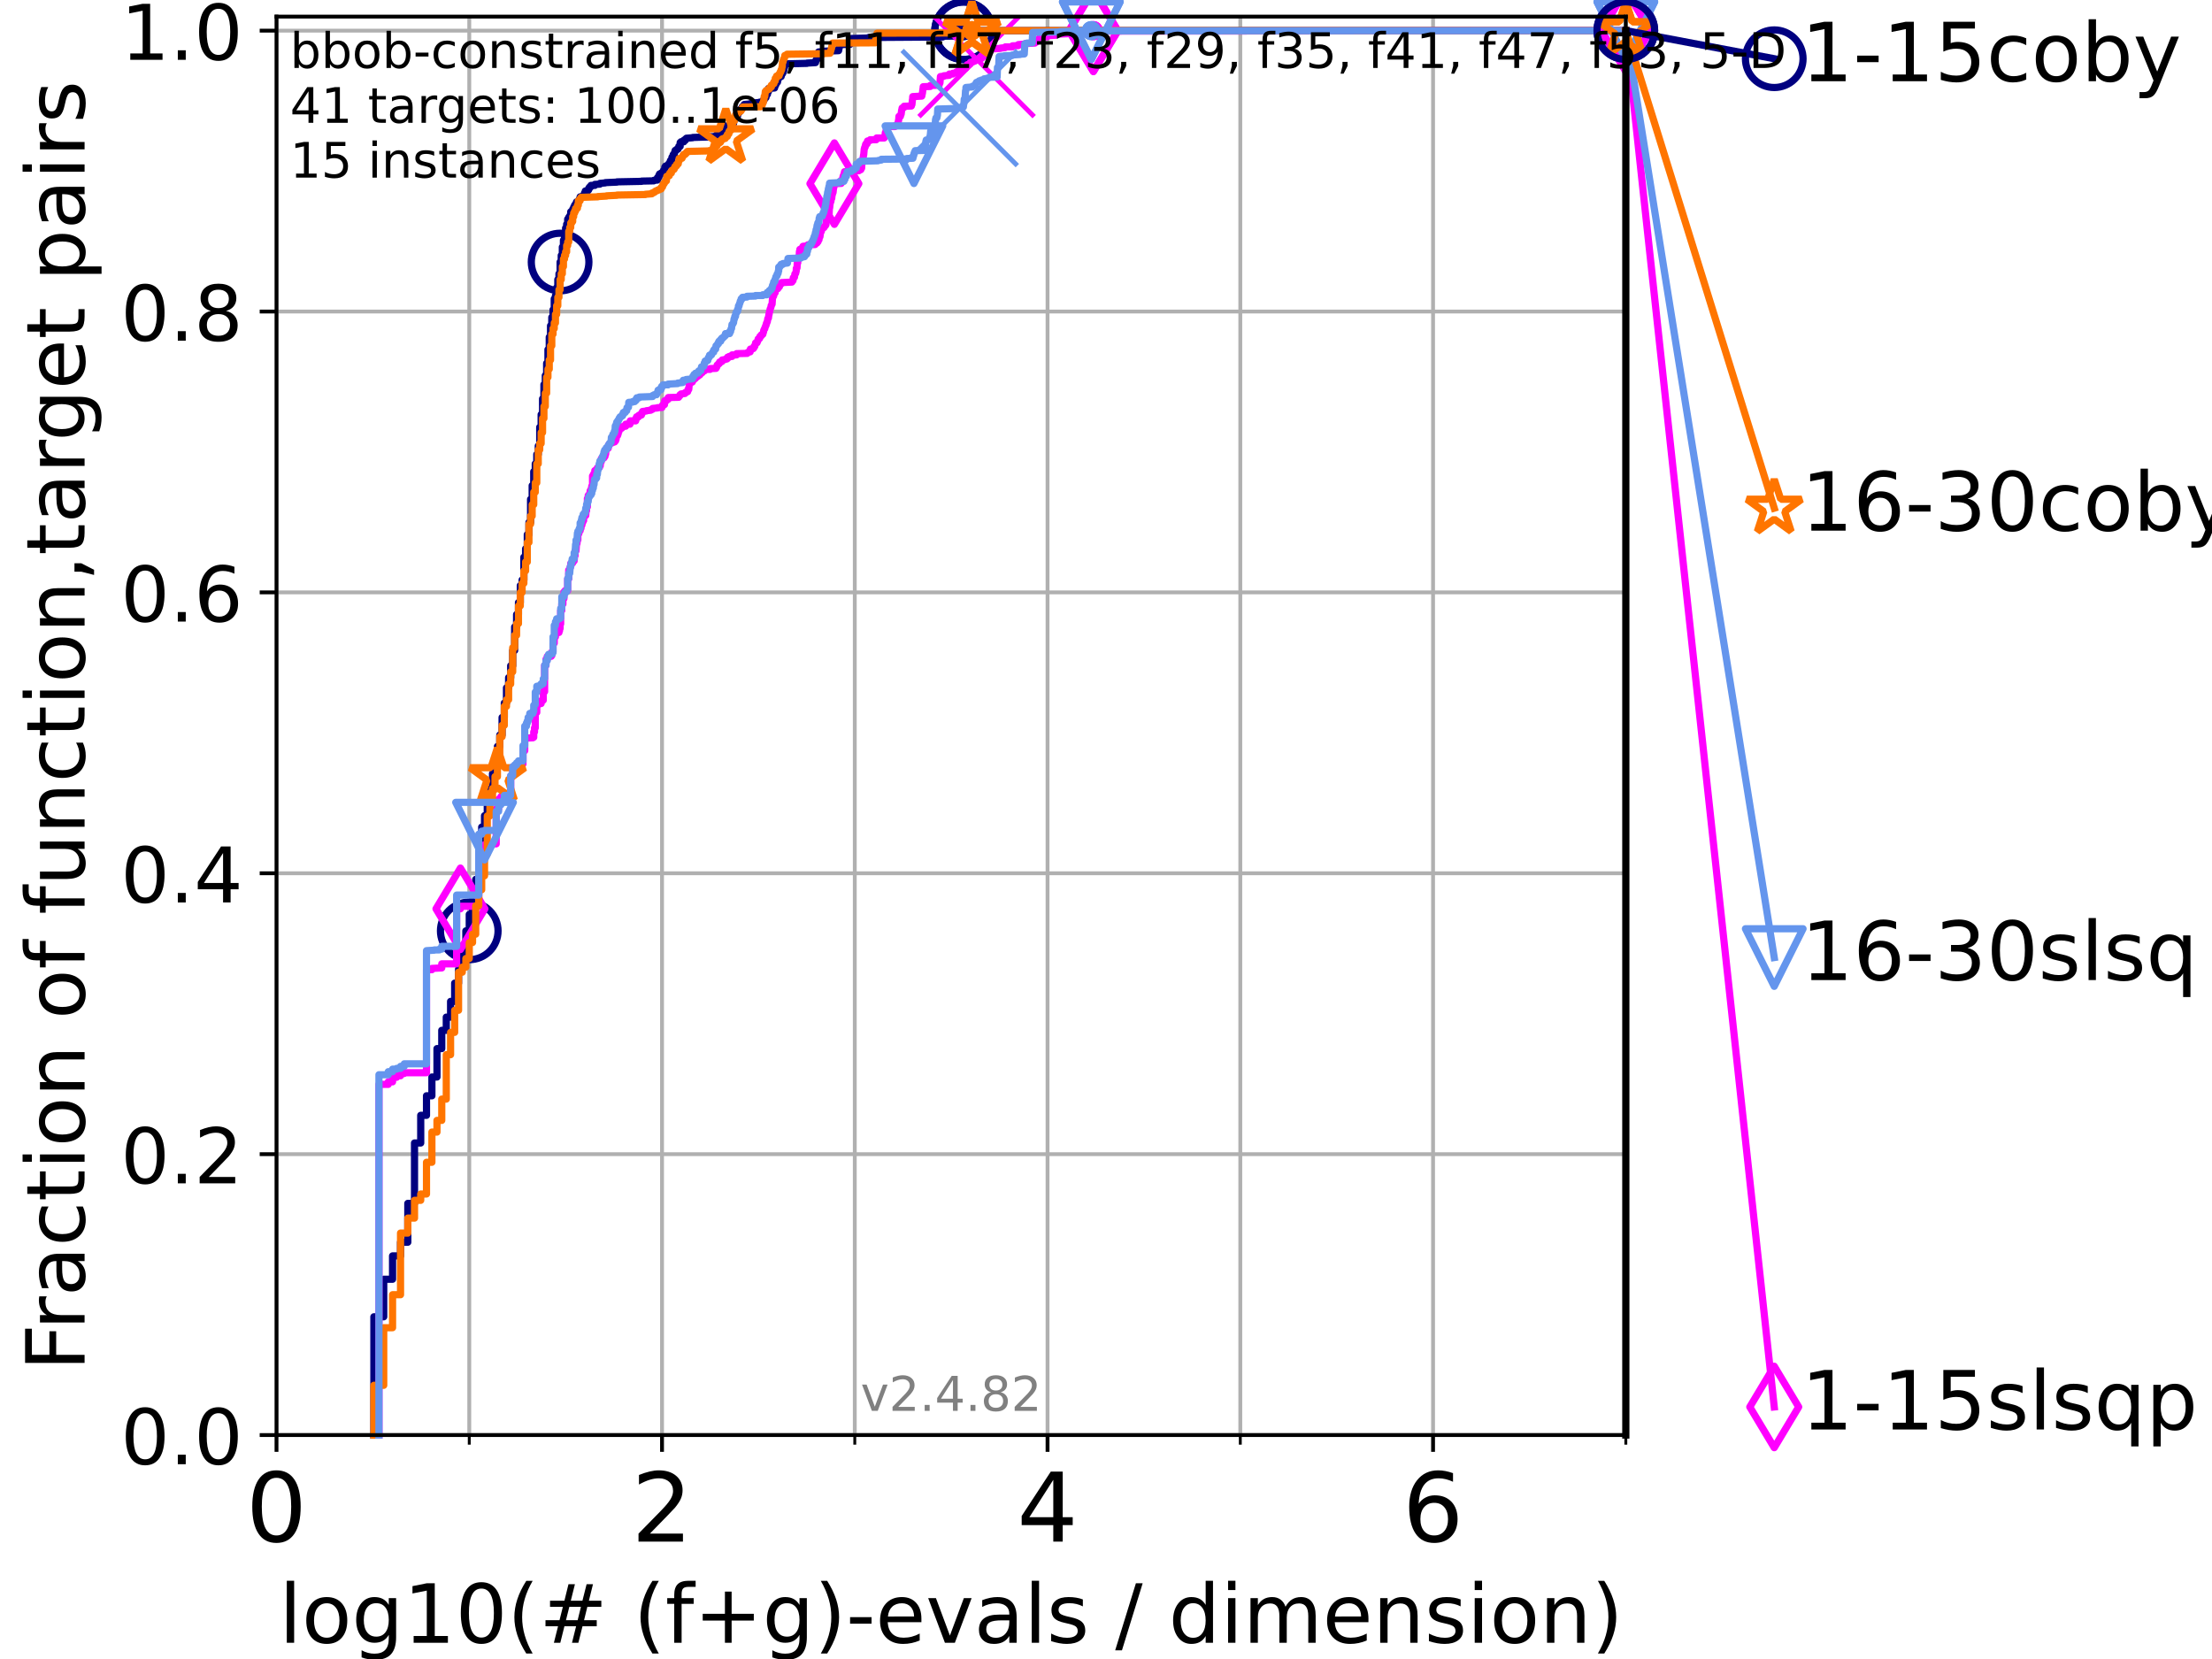 <?xml version="1.0" encoding="utf-8" standalone="no"?>
<!DOCTYPE svg PUBLIC "-//W3C//DTD SVG 1.1//EN"
  "http://www.w3.org/Graphics/SVG/1.1/DTD/svg11.dtd">
<!-- Created with matplotlib (https://matplotlib.org/) -->
<svg height="345.6pt" version="1.1" viewBox="0 0 460.8 345.6" width="460.8pt" xmlns="http://www.w3.org/2000/svg" xmlns:xlink="http://www.w3.org/1999/xlink">
 <defs>
  <style type="text/css">*{stroke-linecap:butt;stroke-linejoin:round;}</style>
 </defs>
 <g id="figure_1">
  <g id="patch_1">
   <path d="M 0 345.6 
L 460.8 345.6 
L 460.8 0 
L 0 0 
z
" style="fill:#ffffff;"/>
  </g>
  <g id="axes_1">
   <g id="patch_2">
    <path d="M 57.6 298.944 
L 338.688 298.944 
L 338.688 3.456 
L 57.6 3.456 
z
" style="fill:#ffffff;"/>
   </g>
   <g id="matplotlib.axis_1">
    <g id="xtick_1">
     <g id="line2d_1">
      <path clip-path="url(#p730c9296ec)" d="M 57.6 298.944 
L 57.6 3.456 
" style="fill:none;stroke:#b0b0b0;stroke-linecap:square;stroke-width:0.8;"/>
     </g>
     <g id="line2d_2">
      <defs>
       <path d="M 0 0 
L 0 3.5 
" id="m8229f946ab" style="stroke:#000000;stroke-width:0.8;"/>
      </defs>
      <g>
       <use style="stroke:#000000;stroke-width:0.8;" x="57.6" xlink:href="#m8229f946ab" y="298.944"/>
      </g>
     </g>
     <g id="text_1">
      <!-- 0 -->
      <g transform="translate(51.237 321.141)scale(0.2 -0.2)">
       <defs>
        <path d="M 31.781 66.406 
Q 24.172 66.406 20.328 58.906 
Q 16.5 51.422 16.5 36.375 
Q 16.5 21.391 20.328 13.891 
Q 24.172 6.391 31.781 6.391 
Q 39.453 6.391 43.281 13.891 
Q 47.125 21.391 47.125 36.375 
Q 47.125 51.422 43.281 58.906 
Q 39.453 66.406 31.781 66.406 
z
M 31.781 74.219 
Q 44.047 74.219 50.516 64.516 
Q 56.984 54.828 56.984 36.375 
Q 56.984 17.969 50.516 8.266 
Q 44.047 -1.422 31.781 -1.422 
Q 19.531 -1.422 13.062 8.266 
Q 6.594 17.969 6.594 36.375 
Q 6.594 54.828 13.062 64.516 
Q 19.531 74.219 31.781 74.219 
z
" id="DejaVuSans-48"/>
       </defs>
       <use xlink:href="#DejaVuSans-48"/>
      </g>
     </g>
    </g>
    <g id="xtick_2">
     <g id="line2d_3">
      <path clip-path="url(#p730c9296ec)" d="M 137.911 298.944 
L 137.911 3.456 
" style="fill:none;stroke:#b0b0b0;stroke-linecap:square;stroke-width:0.8;"/>
     </g>
     <g id="line2d_4">
      <g>
       <use style="stroke:#000000;stroke-width:0.8;" x="137.911" xlink:href="#m8229f946ab" y="298.944"/>
      </g>
     </g>
     <g id="text_2">
      <!-- 2 -->
      <g transform="translate(131.548 321.141)scale(0.2 -0.2)">
       <defs>
        <path d="M 19.188 8.297 
L 53.609 8.297 
L 53.609 0 
L 7.328 0 
L 7.328 8.297 
Q 12.938 14.109 22.625 23.891 
Q 32.328 33.688 34.812 36.531 
Q 39.547 41.844 41.422 45.531 
Q 43.312 49.219 43.312 52.781 
Q 43.312 58.594 39.234 62.25 
Q 35.156 65.922 28.609 65.922 
Q 23.969 65.922 18.812 64.312 
Q 13.672 62.703 7.812 59.422 
L 7.812 69.391 
Q 13.766 71.781 18.938 73 
Q 24.125 74.219 28.422 74.219 
Q 39.75 74.219 46.484 68.547 
Q 53.219 62.891 53.219 53.422 
Q 53.219 48.922 51.531 44.891 
Q 49.859 40.875 45.406 35.406 
Q 44.188 33.984 37.641 27.219 
Q 31.109 20.453 19.188 8.297 
z
" id="DejaVuSans-50"/>
       </defs>
       <use xlink:href="#DejaVuSans-50"/>
      </g>
     </g>
    </g>
    <g id="xtick_3">
     <g id="line2d_5">
      <path clip-path="url(#p730c9296ec)" d="M 218.222 298.944 
L 218.222 3.456 
" style="fill:none;stroke:#b0b0b0;stroke-linecap:square;stroke-width:0.8;"/>
     </g>
     <g id="line2d_6">
      <g>
       <use style="stroke:#000000;stroke-width:0.8;" x="218.222" xlink:href="#m8229f946ab" y="298.944"/>
      </g>
     </g>
     <g id="text_3">
      <!-- 4 -->
      <g transform="translate(211.859 321.141)scale(0.2 -0.2)">
       <defs>
        <path d="M 37.797 64.312 
L 12.891 25.391 
L 37.797 25.391 
z
M 35.203 72.906 
L 47.609 72.906 
L 47.609 25.391 
L 58.016 25.391 
L 58.016 17.188 
L 47.609 17.188 
L 47.609 0 
L 37.797 0 
L 37.797 17.188 
L 4.891 17.188 
L 4.891 26.703 
z
" id="DejaVuSans-52"/>
       </defs>
       <use xlink:href="#DejaVuSans-52"/>
      </g>
     </g>
    </g>
    <g id="xtick_4">
     <g id="line2d_7">
      <path clip-path="url(#p730c9296ec)" d="M 298.533 298.944 
L 298.533 3.456 
" style="fill:none;stroke:#b0b0b0;stroke-linecap:square;stroke-width:0.8;"/>
     </g>
     <g id="line2d_8">
      <g>
       <use style="stroke:#000000;stroke-width:0.8;" x="298.533" xlink:href="#m8229f946ab" y="298.944"/>
      </g>
     </g>
     <g id="text_4">
      <!-- 6 -->
      <g transform="translate(292.17 321.141)scale(0.2 -0.2)">
       <defs>
        <path d="M 33.016 40.375 
Q 26.375 40.375 22.484 35.828 
Q 18.609 31.297 18.609 23.391 
Q 18.609 15.531 22.484 10.953 
Q 26.375 6.391 33.016 6.391 
Q 39.656 6.391 43.531 10.953 
Q 47.406 15.531 47.406 23.391 
Q 47.406 31.297 43.531 35.828 
Q 39.656 40.375 33.016 40.375 
z
M 52.594 71.297 
L 52.594 62.312 
Q 48.875 64.062 45.094 64.984 
Q 41.312 65.922 37.594 65.922 
Q 27.828 65.922 22.672 59.328 
Q 17.531 52.734 16.797 39.406 
Q 19.672 43.656 24.016 45.922 
Q 28.375 48.188 33.594 48.188 
Q 44.578 48.188 50.953 41.516 
Q 57.328 34.859 57.328 23.391 
Q 57.328 12.156 50.688 5.359 
Q 44.047 -1.422 33.016 -1.422 
Q 20.359 -1.422 13.672 8.266 
Q 6.984 17.969 6.984 36.375 
Q 6.984 53.656 15.188 63.938 
Q 23.391 74.219 37.203 74.219 
Q 40.922 74.219 44.703 73.484 
Q 48.484 72.75 52.594 71.297 
z
" id="DejaVuSans-54"/>
       </defs>
       <use xlink:href="#DejaVuSans-54"/>
      </g>
     </g>
    </g>
    <g id="xtick_5">
     <g id="line2d_9">
      <path clip-path="url(#p730c9296ec)" d="M 97.755 298.944 
L 97.755 3.456 
" style="fill:none;stroke:#b0b0b0;stroke-linecap:square;stroke-width:0.8;"/>
     </g>
     <g id="line2d_10">
      <defs>
       <path d="M 0 0 
L 0 2 
" id="md4469c1cb0" style="stroke:#000000;stroke-width:0.6;"/>
      </defs>
      <g>
       <use style="stroke:#000000;stroke-width:0.6;" x="97.755" xlink:href="#md4469c1cb0" y="298.944"/>
      </g>
     </g>
    </g>
    <g id="xtick_6">
     <g id="line2d_11">
      <path clip-path="url(#p730c9296ec)" d="M 178.066 298.944 
L 178.066 3.456 
" style="fill:none;stroke:#b0b0b0;stroke-linecap:square;stroke-width:0.8;"/>
     </g>
     <g id="line2d_12">
      <g>
       <use style="stroke:#000000;stroke-width:0.6;" x="178.066" xlink:href="#md4469c1cb0" y="298.944"/>
      </g>
     </g>
    </g>
    <g id="xtick_7">
     <g id="line2d_13">
      <path clip-path="url(#p730c9296ec)" d="M 258.377 298.944 
L 258.377 3.456 
" style="fill:none;stroke:#b0b0b0;stroke-linecap:square;stroke-width:0.8;"/>
     </g>
     <g id="line2d_14">
      <g>
       <use style="stroke:#000000;stroke-width:0.6;" x="258.377" xlink:href="#md4469c1cb0" y="298.944"/>
      </g>
     </g>
    </g>
    <g id="xtick_8">
     <g id="line2d_15">
      <path clip-path="url(#p730c9296ec)" d="M 338.688 298.944 
L 338.688 3.456 
" style="fill:none;stroke:#b0b0b0;stroke-linecap:square;stroke-width:0.8;"/>
     </g>
     <g id="line2d_16">
      <g>
       <use style="stroke:#000000;stroke-width:0.6;" x="338.688" xlink:href="#md4469c1cb0" y="298.944"/>
      </g>
     </g>
    </g>
    <g id="text_5">
     <!-- log10(# (f+g)-evals / dimension) -->
     <g transform="translate(58.145 342.218)scale(0.17 -0.17)">
      <defs>
       <path d="M 9.422 75.984 
L 18.406 75.984 
L 18.406 0 
L 9.422 0 
z
" id="DejaVuSans-108"/>
       <path d="M 30.609 48.391 
Q 23.391 48.391 19.188 42.75 
Q 14.984 37.109 14.984 27.297 
Q 14.984 17.484 19.156 11.844 
Q 23.344 6.203 30.609 6.203 
Q 37.797 6.203 41.984 11.859 
Q 46.188 17.531 46.188 27.297 
Q 46.188 37.016 41.984 42.703 
Q 37.797 48.391 30.609 48.391 
z
M 30.609 56 
Q 42.328 56 49.016 48.375 
Q 55.719 40.766 55.719 27.297 
Q 55.719 13.875 49.016 6.219 
Q 42.328 -1.422 30.609 -1.422 
Q 18.844 -1.422 12.172 6.219 
Q 5.516 13.875 5.516 27.297 
Q 5.516 40.766 12.172 48.375 
Q 18.844 56 30.609 56 
z
" id="DejaVuSans-111"/>
       <path d="M 45.406 27.984 
Q 45.406 37.75 41.375 43.109 
Q 37.359 48.484 30.078 48.484 
Q 22.859 48.484 18.828 43.109 
Q 14.797 37.75 14.797 27.984 
Q 14.797 18.266 18.828 12.891 
Q 22.859 7.516 30.078 7.516 
Q 37.359 7.516 41.375 12.891 
Q 45.406 18.266 45.406 27.984 
z
M 54.391 6.781 
Q 54.391 -7.172 48.188 -13.984 
Q 42 -20.797 29.203 -20.797 
Q 24.469 -20.797 20.266 -20.094 
Q 16.062 -19.391 12.109 -17.922 
L 12.109 -9.188 
Q 16.062 -11.328 19.922 -12.344 
Q 23.781 -13.375 27.781 -13.375 
Q 36.625 -13.375 41.016 -8.766 
Q 45.406 -4.156 45.406 5.172 
L 45.406 9.625 
Q 42.625 4.781 38.281 2.391 
Q 33.938 0 27.875 0 
Q 17.828 0 11.672 7.656 
Q 5.516 15.328 5.516 27.984 
Q 5.516 40.672 11.672 48.328 
Q 17.828 56 27.875 56 
Q 33.938 56 38.281 53.609 
Q 42.625 51.219 45.406 46.391 
L 45.406 54.688 
L 54.391 54.688 
z
" id="DejaVuSans-103"/>
       <path d="M 12.406 8.297 
L 28.516 8.297 
L 28.516 63.922 
L 10.984 60.406 
L 10.984 69.391 
L 28.422 72.906 
L 38.281 72.906 
L 38.281 8.297 
L 54.391 8.297 
L 54.391 0 
L 12.406 0 
z
" id="DejaVuSans-49"/>
       <path d="M 31 75.875 
Q 24.469 64.656 21.281 53.656 
Q 18.109 42.672 18.109 31.391 
Q 18.109 20.125 21.312 9.062 
Q 24.516 -2 31 -13.188 
L 23.188 -13.188 
Q 15.875 -1.703 12.234 9.375 
Q 8.594 20.453 8.594 31.391 
Q 8.594 42.281 12.203 53.312 
Q 15.828 64.359 23.188 75.875 
z
" id="DejaVuSans-40"/>
       <path d="M 51.125 44 
L 36.922 44 
L 32.812 27.688 
L 47.125 27.688 
z
M 43.797 71.781 
L 38.719 51.516 
L 52.984 51.516 
L 58.109 71.781 
L 65.922 71.781 
L 60.891 51.516 
L 76.125 51.516 
L 76.125 44 
L 58.984 44 
L 54.984 27.688 
L 70.516 27.688 
L 70.516 20.219 
L 53.078 20.219 
L 48 0 
L 40.188 0 
L 45.219 20.219 
L 30.906 20.219 
L 25.875 0 
L 18.016 0 
L 23.094 20.219 
L 7.719 20.219 
L 7.719 27.688 
L 24.906 27.688 
L 29 44 
L 13.281 44 
L 13.281 51.516 
L 30.906 51.516 
L 35.891 71.781 
z
" id="DejaVuSans-35"/>
       <path id="DejaVuSans-32"/>
       <path d="M 37.109 75.984 
L 37.109 68.5 
L 28.516 68.5 
Q 23.688 68.5 21.797 66.547 
Q 19.922 64.594 19.922 59.516 
L 19.922 54.688 
L 34.719 54.688 
L 34.719 47.703 
L 19.922 47.703 
L 19.922 0 
L 10.891 0 
L 10.891 47.703 
L 2.297 47.703 
L 2.297 54.688 
L 10.891 54.688 
L 10.891 58.5 
Q 10.891 67.625 15.141 71.797 
Q 19.391 75.984 28.609 75.984 
z
" id="DejaVuSans-102"/>
       <path d="M 46 62.703 
L 46 35.5 
L 73.188 35.5 
L 73.188 27.203 
L 46 27.203 
L 46 0 
L 37.797 0 
L 37.797 27.203 
L 10.594 27.203 
L 10.594 35.5 
L 37.797 35.5 
L 37.797 62.703 
z
" id="DejaVuSans-43"/>
       <path d="M 8.016 75.875 
L 15.828 75.875 
Q 23.141 64.359 26.781 53.312 
Q 30.422 42.281 30.422 31.391 
Q 30.422 20.453 26.781 9.375 
Q 23.141 -1.703 15.828 -13.188 
L 8.016 -13.188 
Q 14.5 -2 17.703 9.062 
Q 20.906 20.125 20.906 31.391 
Q 20.906 42.672 17.703 53.656 
Q 14.5 64.656 8.016 75.875 
z
" id="DejaVuSans-41"/>
       <path d="M 4.891 31.391 
L 31.203 31.391 
L 31.203 23.391 
L 4.891 23.391 
z
" id="DejaVuSans-45"/>
       <path d="M 56.203 29.594 
L 56.203 25.203 
L 14.891 25.203 
Q 15.484 15.922 20.484 11.062 
Q 25.484 6.203 34.422 6.203 
Q 39.594 6.203 44.453 7.469 
Q 49.312 8.734 54.109 11.281 
L 54.109 2.781 
Q 49.266 0.734 44.188 -0.344 
Q 39.109 -1.422 33.891 -1.422 
Q 20.797 -1.422 13.156 6.188 
Q 5.516 13.812 5.516 26.812 
Q 5.516 40.234 12.766 48.109 
Q 20.016 56 32.328 56 
Q 43.359 56 49.781 48.891 
Q 56.203 41.797 56.203 29.594 
z
M 47.219 32.234 
Q 47.125 39.594 43.094 43.984 
Q 39.062 48.391 32.422 48.391 
Q 24.906 48.391 20.391 44.141 
Q 15.875 39.891 15.188 32.172 
z
" id="DejaVuSans-101"/>
       <path d="M 2.984 54.688 
L 12.5 54.688 
L 29.594 8.797 
L 46.688 54.688 
L 56.203 54.688 
L 35.688 0 
L 23.484 0 
z
" id="DejaVuSans-118"/>
       <path d="M 34.281 27.484 
Q 23.391 27.484 19.188 25 
Q 14.984 22.516 14.984 16.5 
Q 14.984 11.719 18.141 8.906 
Q 21.297 6.109 26.703 6.109 
Q 34.188 6.109 38.703 11.406 
Q 43.219 16.703 43.219 25.484 
L 43.219 27.484 
z
M 52.203 31.203 
L 52.203 0 
L 43.219 0 
L 43.219 8.297 
Q 40.141 3.328 35.547 0.953 
Q 30.953 -1.422 24.312 -1.422 
Q 15.922 -1.422 10.953 3.297 
Q 6 8.016 6 15.922 
Q 6 25.141 12.172 29.828 
Q 18.359 34.516 30.609 34.516 
L 43.219 34.516 
L 43.219 35.406 
Q 43.219 41.609 39.141 45 
Q 35.062 48.391 27.688 48.391 
Q 23 48.391 18.547 47.266 
Q 14.109 46.141 10.016 43.891 
L 10.016 52.203 
Q 14.938 54.109 19.578 55.047 
Q 24.219 56 28.609 56 
Q 40.484 56 46.344 49.844 
Q 52.203 43.703 52.203 31.203 
z
" id="DejaVuSans-97"/>
       <path d="M 44.281 53.078 
L 44.281 44.578 
Q 40.484 46.531 36.375 47.5 
Q 32.281 48.484 27.875 48.484 
Q 21.188 48.484 17.844 46.438 
Q 14.5 44.391 14.5 40.281 
Q 14.5 37.156 16.891 35.375 
Q 19.281 33.594 26.516 31.984 
L 29.594 31.297 
Q 39.156 29.25 43.188 25.516 
Q 47.219 21.781 47.219 15.094 
Q 47.219 7.469 41.188 3.016 
Q 35.156 -1.422 24.609 -1.422 
Q 20.219 -1.422 15.453 -0.562 
Q 10.688 0.297 5.422 2 
L 5.422 11.281 
Q 10.406 8.688 15.234 7.391 
Q 20.062 6.109 24.812 6.109 
Q 31.156 6.109 34.562 8.281 
Q 37.984 10.453 37.984 14.406 
Q 37.984 18.062 35.516 20.016 
Q 33.062 21.969 24.703 23.781 
L 21.578 24.516 
Q 13.234 26.266 9.516 29.906 
Q 5.812 33.547 5.812 39.891 
Q 5.812 47.609 11.281 51.797 
Q 16.75 56 26.812 56 
Q 31.781 56 36.172 55.266 
Q 40.578 54.547 44.281 53.078 
z
" id="DejaVuSans-115"/>
       <path d="M 25.391 72.906 
L 33.688 72.906 
L 8.297 -9.281 
L 0 -9.281 
z
" id="DejaVuSans-47"/>
       <path d="M 45.406 46.391 
L 45.406 75.984 
L 54.391 75.984 
L 54.391 0 
L 45.406 0 
L 45.406 8.203 
Q 42.578 3.328 38.25 0.953 
Q 33.938 -1.422 27.875 -1.422 
Q 17.969 -1.422 11.734 6.484 
Q 5.516 14.406 5.516 27.297 
Q 5.516 40.188 11.734 48.094 
Q 17.969 56 27.875 56 
Q 33.938 56 38.25 53.625 
Q 42.578 51.266 45.406 46.391 
z
M 14.797 27.297 
Q 14.797 17.391 18.875 11.75 
Q 22.953 6.109 30.078 6.109 
Q 37.203 6.109 41.297 11.75 
Q 45.406 17.391 45.406 27.297 
Q 45.406 37.203 41.297 42.844 
Q 37.203 48.484 30.078 48.484 
Q 22.953 48.484 18.875 42.844 
Q 14.797 37.203 14.797 27.297 
z
" id="DejaVuSans-100"/>
       <path d="M 9.422 54.688 
L 18.406 54.688 
L 18.406 0 
L 9.422 0 
z
M 9.422 75.984 
L 18.406 75.984 
L 18.406 64.594 
L 9.422 64.594 
z
" id="DejaVuSans-105"/>
       <path d="M 52 44.188 
Q 55.375 50.25 60.062 53.125 
Q 64.75 56 71.094 56 
Q 79.641 56 84.281 50.016 
Q 88.922 44.047 88.922 33.016 
L 88.922 0 
L 79.891 0 
L 79.891 32.719 
Q 79.891 40.578 77.094 44.375 
Q 74.312 48.188 68.609 48.188 
Q 61.625 48.188 57.562 43.547 
Q 53.516 38.922 53.516 30.906 
L 53.516 0 
L 44.484 0 
L 44.484 32.719 
Q 44.484 40.625 41.703 44.406 
Q 38.922 48.188 33.109 48.188 
Q 26.219 48.188 22.156 43.531 
Q 18.109 38.875 18.109 30.906 
L 18.109 0 
L 9.078 0 
L 9.078 54.688 
L 18.109 54.688 
L 18.109 46.188 
Q 21.188 51.219 25.484 53.609 
Q 29.781 56 35.688 56 
Q 41.656 56 45.828 52.969 
Q 50 49.953 52 44.188 
z
" id="DejaVuSans-109"/>
       <path d="M 54.891 33.016 
L 54.891 0 
L 45.906 0 
L 45.906 32.719 
Q 45.906 40.484 42.875 44.328 
Q 39.844 48.188 33.797 48.188 
Q 26.516 48.188 22.312 43.547 
Q 18.109 38.922 18.109 30.906 
L 18.109 0 
L 9.078 0 
L 9.078 54.688 
L 18.109 54.688 
L 18.109 46.188 
Q 21.344 51.125 25.703 53.562 
Q 30.078 56 35.797 56 
Q 45.219 56 50.047 50.172 
Q 54.891 44.344 54.891 33.016 
z
" id="DejaVuSans-110"/>
      </defs>
      <use xlink:href="#DejaVuSans-108"/>
      <use x="27.783" xlink:href="#DejaVuSans-111"/>
      <use x="88.965" xlink:href="#DejaVuSans-103"/>
      <use x="152.441" xlink:href="#DejaVuSans-49"/>
      <use x="216.064" xlink:href="#DejaVuSans-48"/>
      <use x="279.688" xlink:href="#DejaVuSans-40"/>
      <use x="318.701" xlink:href="#DejaVuSans-35"/>
      <use x="402.49" xlink:href="#DejaVuSans-32"/>
      <use x="434.277" xlink:href="#DejaVuSans-40"/>
      <use x="473.291" xlink:href="#DejaVuSans-102"/>
      <use x="508.496" xlink:href="#DejaVuSans-43"/>
      <use x="592.285" xlink:href="#DejaVuSans-103"/>
      <use x="655.762" xlink:href="#DejaVuSans-41"/>
      <use x="694.775" xlink:href="#DejaVuSans-45"/>
      <use x="730.859" xlink:href="#DejaVuSans-101"/>
      <use x="792.383" xlink:href="#DejaVuSans-118"/>
      <use x="851.562" xlink:href="#DejaVuSans-97"/>
      <use x="912.842" xlink:href="#DejaVuSans-108"/>
      <use x="940.625" xlink:href="#DejaVuSans-115"/>
      <use x="992.725" xlink:href="#DejaVuSans-32"/>
      <use x="1024.512" xlink:href="#DejaVuSans-47"/>
      <use x="1058.203" xlink:href="#DejaVuSans-32"/>
      <use x="1089.99" xlink:href="#DejaVuSans-100"/>
      <use x="1153.467" xlink:href="#DejaVuSans-105"/>
      <use x="1181.25" xlink:href="#DejaVuSans-109"/>
      <use x="1278.662" xlink:href="#DejaVuSans-101"/>
      <use x="1340.186" xlink:href="#DejaVuSans-110"/>
      <use x="1403.564" xlink:href="#DejaVuSans-115"/>
      <use x="1455.664" xlink:href="#DejaVuSans-105"/>
      <use x="1483.447" xlink:href="#DejaVuSans-111"/>
      <use x="1544.629" xlink:href="#DejaVuSans-110"/>
      <use x="1608.008" xlink:href="#DejaVuSans-41"/>
     </g>
    </g>
   </g>
   <g id="matplotlib.axis_2">
    <g id="ytick_1">
     <g id="line2d_17">
      <path clip-path="url(#p730c9296ec)" d="M 57.6 298.944 
L 338.688 298.944 
" style="fill:none;stroke:#b0b0b0;stroke-linecap:square;stroke-width:0.8;"/>
     </g>
     <g id="line2d_18">
      <defs>
       <path d="M 0 0 
L -3.5 0 
" id="ma93791200f" style="stroke:#000000;stroke-width:0.8;"/>
      </defs>
      <g>
       <use style="stroke:#000000;stroke-width:0.8;" x="57.6" xlink:href="#ma93791200f" y="298.944"/>
      </g>
     </g>
     <g id="text_6">
      <!-- 0.0 -->
      <g transform="translate(25.155 305.023)scale(0.16 -0.16)">
       <defs>
        <path d="M 10.688 12.406 
L 21 12.406 
L 21 0 
L 10.688 0 
z
" id="DejaVuSans-46"/>
       </defs>
       <use xlink:href="#DejaVuSans-48"/>
       <use x="63.623" xlink:href="#DejaVuSans-46"/>
       <use x="95.41" xlink:href="#DejaVuSans-48"/>
      </g>
     </g>
    </g>
    <g id="ytick_2">
     <g id="line2d_19">
      <path clip-path="url(#p730c9296ec)" d="M 57.6 240.432 
L 338.688 240.432 
" style="fill:none;stroke:#b0b0b0;stroke-linecap:square;stroke-width:0.8;"/>
     </g>
     <g id="line2d_20">
      <g>
       <use style="stroke:#000000;stroke-width:0.8;" x="57.6" xlink:href="#ma93791200f" y="240.432"/>
      </g>
     </g>
     <g id="text_7">
      <!-- 0.2 -->
      <g transform="translate(25.155 246.51)scale(0.16 -0.16)">
       <use xlink:href="#DejaVuSans-48"/>
       <use x="63.623" xlink:href="#DejaVuSans-46"/>
       <use x="95.41" xlink:href="#DejaVuSans-50"/>
      </g>
     </g>
    </g>
    <g id="ytick_3">
     <g id="line2d_21">
      <path clip-path="url(#p730c9296ec)" d="M 57.6 181.919 
L 338.688 181.919 
" style="fill:none;stroke:#b0b0b0;stroke-linecap:square;stroke-width:0.8;"/>
     </g>
     <g id="line2d_22">
      <g>
       <use style="stroke:#000000;stroke-width:0.8;" x="57.6" xlink:href="#ma93791200f" y="181.919"/>
      </g>
     </g>
     <g id="text_8">
      <!-- 0.4 -->
      <g transform="translate(25.155 187.998)scale(0.16 -0.16)">
       <use xlink:href="#DejaVuSans-48"/>
       <use x="63.623" xlink:href="#DejaVuSans-46"/>
       <use x="95.41" xlink:href="#DejaVuSans-52"/>
      </g>
     </g>
    </g>
    <g id="ytick_4">
     <g id="line2d_23">
      <path clip-path="url(#p730c9296ec)" d="M 57.6 123.407 
L 338.688 123.407 
" style="fill:none;stroke:#b0b0b0;stroke-linecap:square;stroke-width:0.8;"/>
     </g>
     <g id="line2d_24">
      <g>
       <use style="stroke:#000000;stroke-width:0.8;" x="57.6" xlink:href="#ma93791200f" y="123.407"/>
      </g>
     </g>
     <g id="text_9">
      <!-- 0.6 -->
      <g transform="translate(25.155 129.485)scale(0.16 -0.16)">
       <use xlink:href="#DejaVuSans-48"/>
       <use x="63.623" xlink:href="#DejaVuSans-46"/>
       <use x="95.41" xlink:href="#DejaVuSans-54"/>
      </g>
     </g>
    </g>
    <g id="ytick_5">
     <g id="line2d_25">
      <path clip-path="url(#p730c9296ec)" d="M 57.6 64.894 
L 338.688 64.894 
" style="fill:none;stroke:#b0b0b0;stroke-linecap:square;stroke-width:0.8;"/>
     </g>
     <g id="line2d_26">
      <g>
       <use style="stroke:#000000;stroke-width:0.8;" x="57.6" xlink:href="#ma93791200f" y="64.894"/>
      </g>
     </g>
     <g id="text_10">
      <!-- 0.8 -->
      <g transform="translate(25.155 70.973)scale(0.16 -0.16)">
       <defs>
        <path d="M 31.781 34.625 
Q 24.75 34.625 20.719 30.859 
Q 16.703 27.094 16.703 20.516 
Q 16.703 13.922 20.719 10.156 
Q 24.75 6.391 31.781 6.391 
Q 38.812 6.391 42.859 10.172 
Q 46.922 13.969 46.922 20.516 
Q 46.922 27.094 42.891 30.859 
Q 38.875 34.625 31.781 34.625 
z
M 21.922 38.812 
Q 15.578 40.375 12.031 44.719 
Q 8.5 49.078 8.5 55.328 
Q 8.5 64.062 14.719 69.141 
Q 20.953 74.219 31.781 74.219 
Q 42.672 74.219 48.875 69.141 
Q 55.078 64.062 55.078 55.328 
Q 55.078 49.078 51.531 44.719 
Q 48 40.375 41.703 38.812 
Q 48.828 37.156 52.797 32.312 
Q 56.781 27.484 56.781 20.516 
Q 56.781 9.906 50.312 4.234 
Q 43.844 -1.422 31.781 -1.422 
Q 19.734 -1.422 13.25 4.234 
Q 6.781 9.906 6.781 20.516 
Q 6.781 27.484 10.781 32.312 
Q 14.797 37.156 21.922 38.812 
z
M 18.312 54.391 
Q 18.312 48.734 21.844 45.562 
Q 25.391 42.391 31.781 42.391 
Q 38.141 42.391 41.719 45.562 
Q 45.312 48.734 45.312 54.391 
Q 45.312 60.062 41.719 63.234 
Q 38.141 66.406 31.781 66.406 
Q 25.391 66.406 21.844 63.234 
Q 18.312 60.062 18.312 54.391 
z
" id="DejaVuSans-56"/>
       </defs>
       <use xlink:href="#DejaVuSans-48"/>
       <use x="63.623" xlink:href="#DejaVuSans-46"/>
       <use x="95.41" xlink:href="#DejaVuSans-56"/>
      </g>
     </g>
    </g>
    <g id="ytick_6">
     <g id="line2d_27">
      <path clip-path="url(#p730c9296ec)" d="M 57.6 6.382 
L 338.688 6.382 
" style="fill:none;stroke:#b0b0b0;stroke-linecap:square;stroke-width:0.8;"/>
     </g>
     <g id="line2d_28">
      <g>
       <use style="stroke:#000000;stroke-width:0.8;" x="57.6" xlink:href="#ma93791200f" y="6.382"/>
      </g>
     </g>
     <g id="text_11">
      <!-- 1.0 -->
      <g transform="translate(25.155 12.46)scale(0.16 -0.16)">
       <use xlink:href="#DejaVuSans-49"/>
       <use x="63.623" xlink:href="#DejaVuSans-46"/>
       <use x="95.41" xlink:href="#DejaVuSans-48"/>
      </g>
     </g>
    </g>
    <g id="text_12">
     <!-- Fraction of function,target pairs -->
     <g transform="translate(17.62 285.585)rotate(-90)scale(0.17 -0.17)">
      <defs>
       <path d="M 9.812 72.906 
L 51.703 72.906 
L 51.703 64.594 
L 19.672 64.594 
L 19.672 43.109 
L 48.578 43.109 
L 48.578 34.812 
L 19.672 34.812 
L 19.672 0 
L 9.812 0 
z
" id="DejaVuSans-70"/>
       <path d="M 41.109 46.297 
Q 39.594 47.172 37.812 47.578 
Q 36.031 48 33.891 48 
Q 26.266 48 22.188 43.047 
Q 18.109 38.094 18.109 28.812 
L 18.109 0 
L 9.078 0 
L 9.078 54.688 
L 18.109 54.688 
L 18.109 46.188 
Q 20.953 51.172 25.484 53.578 
Q 30.031 56 36.531 56 
Q 37.453 56 38.578 55.875 
Q 39.703 55.766 41.062 55.516 
z
" id="DejaVuSans-114"/>
       <path d="M 48.781 52.594 
L 48.781 44.188 
Q 44.969 46.297 41.141 47.344 
Q 37.312 48.391 33.406 48.391 
Q 24.656 48.391 19.812 42.844 
Q 14.984 37.312 14.984 27.297 
Q 14.984 17.281 19.812 11.734 
Q 24.656 6.203 33.406 6.203 
Q 37.312 6.203 41.141 7.25 
Q 44.969 8.297 48.781 10.406 
L 48.781 2.094 
Q 45.016 0.344 40.984 -0.531 
Q 36.969 -1.422 32.422 -1.422 
Q 20.062 -1.422 12.781 6.344 
Q 5.516 14.109 5.516 27.297 
Q 5.516 40.672 12.859 48.328 
Q 20.219 56 33.016 56 
Q 37.156 56 41.109 55.141 
Q 45.062 54.297 48.781 52.594 
z
" id="DejaVuSans-99"/>
       <path d="M 18.312 70.219 
L 18.312 54.688 
L 36.812 54.688 
L 36.812 47.703 
L 18.312 47.703 
L 18.312 18.016 
Q 18.312 11.328 20.141 9.422 
Q 21.969 7.516 27.594 7.516 
L 36.812 7.516 
L 36.812 0 
L 27.594 0 
Q 17.188 0 13.234 3.875 
Q 9.281 7.766 9.281 18.016 
L 9.281 47.703 
L 2.688 47.703 
L 2.688 54.688 
L 9.281 54.688 
L 9.281 70.219 
z
" id="DejaVuSans-116"/>
       <path d="M 8.5 21.578 
L 8.5 54.688 
L 17.484 54.688 
L 17.484 21.922 
Q 17.484 14.156 20.5 10.266 
Q 23.531 6.391 29.594 6.391 
Q 36.859 6.391 41.078 11.031 
Q 45.312 15.672 45.312 23.688 
L 45.312 54.688 
L 54.297 54.688 
L 54.297 0 
L 45.312 0 
L 45.312 8.406 
Q 42.047 3.422 37.719 1 
Q 33.406 -1.422 27.688 -1.422 
Q 18.266 -1.422 13.375 4.438 
Q 8.5 10.297 8.5 21.578 
z
M 31.109 56 
z
" id="DejaVuSans-117"/>
       <path d="M 11.719 12.406 
L 22.016 12.406 
L 22.016 4 
L 14.016 -11.625 
L 7.719 -11.625 
L 11.719 4 
z
" id="DejaVuSans-44"/>
       <path d="M 18.109 8.203 
L 18.109 -20.797 
L 9.078 -20.797 
L 9.078 54.688 
L 18.109 54.688 
L 18.109 46.391 
Q 20.953 51.266 25.266 53.625 
Q 29.594 56 35.594 56 
Q 45.562 56 51.781 48.094 
Q 58.016 40.188 58.016 27.297 
Q 58.016 14.406 51.781 6.484 
Q 45.562 -1.422 35.594 -1.422 
Q 29.594 -1.422 25.266 0.953 
Q 20.953 3.328 18.109 8.203 
z
M 48.688 27.297 
Q 48.688 37.203 44.609 42.844 
Q 40.531 48.484 33.406 48.484 
Q 26.266 48.484 22.188 42.844 
Q 18.109 37.203 18.109 27.297 
Q 18.109 17.391 22.188 11.75 
Q 26.266 6.109 33.406 6.109 
Q 40.531 6.109 44.609 11.75 
Q 48.688 17.391 48.688 27.297 
z
" id="DejaVuSans-112"/>
      </defs>
      <use xlink:href="#DejaVuSans-70"/>
      <use x="50.27" xlink:href="#DejaVuSans-114"/>
      <use x="91.383" xlink:href="#DejaVuSans-97"/>
      <use x="152.662" xlink:href="#DejaVuSans-99"/>
      <use x="207.643" xlink:href="#DejaVuSans-116"/>
      <use x="246.852" xlink:href="#DejaVuSans-105"/>
      <use x="274.635" xlink:href="#DejaVuSans-111"/>
      <use x="335.816" xlink:href="#DejaVuSans-110"/>
      <use x="399.195" xlink:href="#DejaVuSans-32"/>
      <use x="430.982" xlink:href="#DejaVuSans-111"/>
      <use x="492.164" xlink:href="#DejaVuSans-102"/>
      <use x="527.369" xlink:href="#DejaVuSans-32"/>
      <use x="559.156" xlink:href="#DejaVuSans-102"/>
      <use x="594.361" xlink:href="#DejaVuSans-117"/>
      <use x="657.74" xlink:href="#DejaVuSans-110"/>
      <use x="721.119" xlink:href="#DejaVuSans-99"/>
      <use x="776.1" xlink:href="#DejaVuSans-116"/>
      <use x="815.309" xlink:href="#DejaVuSans-105"/>
      <use x="843.092" xlink:href="#DejaVuSans-111"/>
      <use x="904.273" xlink:href="#DejaVuSans-110"/>
      <use x="967.652" xlink:href="#DejaVuSans-44"/>
      <use x="999.439" xlink:href="#DejaVuSans-116"/>
      <use x="1038.648" xlink:href="#DejaVuSans-97"/>
      <use x="1099.928" xlink:href="#DejaVuSans-114"/>
      <use x="1139.291" xlink:href="#DejaVuSans-103"/>
      <use x="1202.768" xlink:href="#DejaVuSans-101"/>
      <use x="1264.291" xlink:href="#DejaVuSans-116"/>
      <use x="1303.5" xlink:href="#DejaVuSans-32"/>
      <use x="1335.287" xlink:href="#DejaVuSans-112"/>
      <use x="1398.764" xlink:href="#DejaVuSans-97"/>
      <use x="1460.043" xlink:href="#DejaVuSans-105"/>
      <use x="1487.826" xlink:href="#DejaVuSans-114"/>
      <use x="1528.939" xlink:href="#DejaVuSans-115"/>
     </g>
    </g>
   </g>
   <g id="line2d_29">
    <defs>
     <path d="M 0 1.5 
C 0.398 1.5 0.779 1.342 1.061 1.061 
C 1.342 0.779 1.5 0.398 1.5 0 
C 1.5 -0.398 1.342 -0.779 1.061 -1.061 
C 0.779 -1.342 0.398 -1.5 0 -1.5 
C -0.398 -1.5 -0.779 -1.342 -1.061 -1.061 
C -1.342 -0.779 -1.5 -0.398 -1.5 0 
C -1.5 0.398 -1.342 0.779 -1.061 1.061 
C -0.779 1.342 -0.398 1.5 0 1.5 
z
" id="m8c904d735c" style="stroke:#000080;"/>
    </defs>
    <g>
     <use style="fill:#000080;stroke:#000080;" x="200.744" xlink:href="#m8c904d735c" y="6.382"/>
     <use style="fill:#000080;stroke:#000080;" x="200.744" xlink:href="#m8c904d735c" y="6.382"/>
    </g>
   </g>
   <g id="line2d_30">
    <path d="M 77.885 298.944 
L 77.885 274.313 
L 79.939 274.313 
L 79.939 266.49 
L 81.776 266.49 
L 81.776 261.627 
L 83.438 261.627 
L 83.438 258.773 
L 84.956 258.773 
L 84.956 250.686 
L 86.351 250.686 
L 86.351 238.106 
L 87.644 238.106 
L 87.644 232.344 
L 88.847 232.344 
L 88.847 228.274 
L 89.973 228.274 
L 89.973 224.363 
L 91.03 224.363 
L 91.03 218.443 
L 92.027 218.443 
L 92.027 214.637 
L 92.969 214.637 
L 92.969 211.889 
L 93.864 211.889 
L 93.864 208.612 
L 94.715 208.612 
L 94.715 204.806 
L 95.526 204.806 
L 95.526 201.899 
L 96.301 201.899 
L 96.301 198.463 
L 97.044 198.463 
L 97.044 193.918 
L 97.755 193.918 
L 97.755 190.482 
L 98.439 190.482 
L 98.439 187.31 
L 99.098 187.31 
L 99.098 183.188 
L 99.732 183.188 
L 99.732 175.999 
L 100.344 175.999 
L 100.344 172.299 
L 100.935 172.299 
L 100.935 169.921 
L 101.507 169.921 
L 101.507 166.221 
L 102.06 166.221 
L 102.06 164.371 
L 102.597 164.371 
L 102.597 161.146 
L 103.118 161.146 
L 103.118 158.028 
L 103.623 158.028 
L 103.623 155.491 
L 104.115 155.491 
L 104.115 153.112 
L 104.592 153.112 
L 104.592 149.465 
L 105.057 149.465 
L 105.057 146.452 
L 105.51 146.452 
L 105.51 143.281 
L 105.952 143.281 
L 105.952 141.166 
L 106.383 141.166 
L 106.383 138.682 
L 106.803 138.682 
L 106.803 135.511 
L 107.213 135.511 
L 107.213 130.595 
L 107.614 130.595 
L 107.614 128.005 
L 108.006 128.005 
L 108.006 125.521 
L 108.389 125.521 
L 108.389 121.979 
L 108.764 121.979 
L 108.764 120.817 
L 109.132 120.817 
L 109.132 116.059 
L 109.491 116.059 
L 109.491 114.315 
L 109.843 114.315 
L 109.843 111.355 
L 110.189 111.355 
L 110.189 108.818 
L 110.527 108.818 
L 110.527 104.008 
L 110.86 104.008 
L 110.86 101.154 
L 111.186 101.154 
L 111.186 98.247 
L 111.506 98.247 
L 111.506 96.608 
L 111.82 96.608 
L 111.82 94.652 
L 112.128 94.652 
L 112.128 92.908 
L 112.432 92.908 
L 112.432 88.997 
L 112.73 88.997 
L 112.73 86.354 
L 113.023 86.354 
L 113.023 83.077 
L 113.311 83.077 
L 113.311 80.117 
L 113.595 80.117 
L 113.595 78.214 
L 113.874 78.214 
L 113.874 75.677 
L 114.148 75.677 
L 114.148 72.823 
L 114.419 72.823 
L 114.419 70.233 
L 114.685 70.233 
L 114.685 67.854 
L 114.947 67.854 
L 114.947 66.11 
L 115.206 66.11 
L 115.206 64.524 
L 115.46 64.524 
L 115.46 62.251 
L 115.711 62.251 
L 115.711 61.564 
L 115.959 61.564 
L 115.959 59.926 
L 116.203 59.926 
L 116.203 58.234 
L 116.443 58.234 
L 116.443 57.018 
L 116.68 57.018 
L 116.68 54.587 
L 116.914 54.587 
L 116.914 53.213 
L 117.145 53.213 
L 117.145 51.468 
L 117.373 51.468 
L 117.373 50.041 
L 117.598 50.041 
L 117.598 48.561 
L 117.821 48.561 
L 117.821 47.504 
L 118.04 47.504 
L 118.04 46.711 
L 118.257 46.711 
L 118.257 45.654 
L 118.471 45.654 
L 118.471 45.284 
L 118.682 45.284 
L 118.682 44.967 
L 118.891 44.967 
L 118.891 44.121 
L 119.301 44.069 
L 119.301 43.593 
L 119.503 43.593 
L 119.503 43.17 
L 119.702 43.17 
L 119.702 42.747 
L 119.899 42.747 
L 119.899 42.483 
L 120.094 42.483 
L 120.094 42.06 
L 120.477 42.007 
L 120.477 41.901 
L 120.666 41.901 
L 120.666 41.479 
L 120.852 41.479 
L 120.852 41.003 
L 121.579 40.897 
L 121.579 40.633 
L 121.756 40.633 
L 121.756 40.21 
L 121.931 40.21 
L 121.931 39.787 
L 122.447 39.787 
L 122.447 39.576 
L 122.615 39.576 
L 122.615 39.259 
L 122.782 39.259 
L 122.782 38.994 
L 123.111 38.889 
L 123.111 38.624 
L 123.908 38.624 
L 123.908 38.413 
L 124.965 38.36 
L 124.965 38.201 
L 126.1 38.096 
L 126.1 38.043 
L 128.531 37.937 
L 128.531 37.884 
L 133.667 37.779 
L 133.667 37.726 
L 136.189 37.673 
L 136.189 37.567 
L 136.943 37.514 
L 136.943 37.039 
L 137.235 36.933 
L 137.235 36.563 
L 137.38 36.563 
L 137.38 36.246 
L 137.736 36.193 
L 137.736 36.034 
L 138.084 36.034 
L 138.153 35.717 
L 138.222 35.717 
L 138.222 35.506 
L 138.494 35.506 
L 138.494 34.819 
L 138.628 34.819 
L 138.628 34.607 
L 139.091 34.501 
L 139.091 34.343 
L 139.285 34.343 
L 139.285 34.131 
L 139.541 34.079 
L 139.541 33.761 
L 139.668 33.761 
L 139.668 33.444 
L 139.918 33.391 
L 139.98 32.757 
L 140.104 32.651 
L 140.104 32.599 
L 140.226 32.599 
L 140.226 32.229 
L 140.469 32.229 
L 140.529 31.7 
L 140.649 31.594 
L 140.649 31.33 
L 140.944 31.277 
L 140.944 31.119 
L 141.235 31.066 
L 141.293 30.854 
L 141.35 30.854 
L 141.407 30.484 
L 141.69 30.484 
L 141.69 29.691 
L 141.858 29.586 
L 141.858 29.533 
L 142.459 29.533 
L 142.459 29.216 
L 142.779 29.216 
L 142.805 28.951 
L 142.989 28.951 
L 142.989 28.793 
L 144.318 28.687 
L 144.318 28.634 
L 147.77 28.529 
L 147.77 28.476 
L 149.159 28.476 
L 149.159 28.211 
L 149.414 28.211 
L 149.414 28 
L 149.557 28 
L 149.557 27.524 
L 150.258 27.471 
L 150.258 27.049 
L 150.463 27.049 
L 150.531 26.679 
L 150.649 26.573 
L 150.649 26.52 
L 150.966 26.414 
L 151.048 26.256 
L 152.451 26.203 
L 152.527 25.886 
L 152.632 25.78 
L 152.632 25.727 
L 152.811 25.727 
L 152.9 24.776 
L 153.424 24.67 
L 153.481 24.194 
L 153.652 24.142 
L 153.708 23.613 
L 153.932 23.507 
L 154.015 23.137 
L 154.208 23.084 
L 154.208 22.767 
L 154.534 22.767 
L 154.628 22.239 
L 155.038 22.186 
L 155.038 21.763 
L 156.236 21.657 
L 156.236 21.604 
L 156.977 21.499 
L 156.977 21.446 
L 158.239 21.34 
L 158.239 21.287 
L 158.984 21.182 
L 159.046 20.812 
L 159.253 20.706 
L 159.334 20.442 
L 159.558 20.336 
L 159.658 19.913 
L 159.678 19.913 
L 159.678 19.702 
L 159.877 19.649 
L 159.897 19.12 
L 160.094 19.067 
L 160.094 18.433 
L 161.357 18.327 
L 161.357 17.904 
L 161.502 17.904 
L 161.609 17.587 
L 161.663 17.587 
L 161.663 17.217 
L 161.964 17.112 
L 162.069 16.583 
L 162.104 16.583 
L 162.104 16.213 
L 162.312 16.213 
L 162.398 15.949 
L 162.729 15.949 
L 162.829 15.579 
L 162.846 15.579 
L 162.913 15.367 
L 162.996 15.367 
L 162.996 15.103 
L 163.144 15.103 
L 163.242 14.786 
L 163.259 14.786 
L 163.324 14.204 
L 163.421 14.099 
L 163.518 13.57 
L 163.582 13.517 
L 163.598 13.306 
L 168.11 13.2 
L 168.11 13.147 
L 169.892 13.042 
L 169.987 12.513 
L 170.152 12.46 
L 170.24 11.562 
L 170.435 11.456 
L 170.522 10.822 
L 171.731 10.716 
L 171.731 10.663 
L 174.695 10.557 
L 174.787 10.082 
L 174.821 9.976 
L 174.855 9.659 
L 174.938 9.659 
L 175.022 9.289 
L 177.094 9.236 
L 177.19 8.76 
L 177.285 8.654 
L 177.343 8.02 
L 180.935 7.914 
L 180.935 7.809 
L 196.392 7.703 
L 196.443 7.544 
L 200.652 7.492 
L 200.744 6.382 
L 338.688 6.382 
L 338.688 6.382 
" style="fill:none;stroke:#000080;stroke-linecap:square;stroke-width:1.5;"/>
   </g>
   <g id="line2d_31">
    <defs>
     <path d="M 0 6 
C 1.591 6 3.117 5.368 4.243 4.243 
C 5.368 3.117 6 1.591 6 0 
C 6 -1.591 5.368 -3.117 4.243 -4.243 
C 3.117 -5.368 1.591 -6 0 -6 
C -1.591 -6 -3.117 -5.368 -4.243 -4.243 
C -5.368 -3.117 -6 -1.591 -6 0 
C -6 1.591 -5.368 3.117 -4.243 4.243 
C -3.117 5.368 -1.591 6 0 6 
z
" id="ma93dc16d80" style="stroke:#000080;stroke-width:1.5;"/>
    </defs>
    <g>
     <use style="fill-opacity:0;stroke:#000080;stroke-width:1.5;" x="97.755" xlink:href="#ma93dc16d80" y="193.918"/>
     <use style="fill-opacity:0;stroke:#000080;stroke-width:1.5;" x="116.68" xlink:href="#ma93dc16d80" y="54.587"/>
     <use style="fill-opacity:0;stroke:#000080;stroke-width:1.5;" x="200.744" xlink:href="#ma93dc16d80" y="6.434"/>
     <use style="fill-opacity:0;stroke:#000080;stroke-width:1.5;" x="200.744" xlink:href="#ma93dc16d80" y="6.382"/>
     <use style="fill-opacity:0;stroke:#000080;stroke-width:1.5;" x="338.688" xlink:href="#ma93dc16d80" y="6.382"/>
    </g>
   </g>
   <g id="line2d_32">
    <path style="fill:none;stroke:#000080;stroke-linecap:square;stroke-width:1.5;"/>
    <g/>
   </g>
   <g id="line2d_33">
    <defs>
     <path d="M 0 1.5 
C 0.398 1.5 0.779 1.342 1.061 1.061 
C 1.342 0.779 1.5 0.398 1.5 0 
C 1.5 -0.398 1.342 -0.779 1.061 -1.061 
C 0.779 -1.342 0.398 -1.5 0 -1.5 
C -0.398 -1.5 -0.779 -1.342 -1.061 -1.061 
C -1.342 -0.779 -1.5 -0.398 -1.5 0 
C -1.5 0.398 -1.342 0.779 -1.061 1.061 
C -0.779 1.342 -0.398 1.5 0 1.5 
z
" id="m00193e2920" style="stroke:#ff00ff;"/>
    </defs>
    <g>
     <use style="fill:#ff00ff;stroke:#ff00ff;" x="227.777" xlink:href="#m00193e2920" y="6.382"/>
     <use style="fill:#ff00ff;stroke:#ff00ff;" x="227.777" xlink:href="#m00193e2920" y="6.382"/>
    </g>
   </g>
   <g id="line2d_34">
    <path d="M 78.942 298.944 
L 78.942 225.896 
L 80.881 225.896 
L 80.881 225.367 
L 81.776 225.367 
L 81.776 224.416 
L 82.627 224.416 
L 82.627 224.099 
L 83.438 224.099 
L 83.438 223.623 
L 84.213 223.623 
L 84.213 223.464 
L 88.847 223.464 
L 88.847 202.005 
L 89.973 202.005 
L 89.973 201.74 
L 92.027 201.635 
L 92.027 200.789 
L 95.125 200.789 
L 95.125 189.319 
L 95.918 189.319 
L 95.918 188.79 
L 99.732 188.79 
L 99.732 177.638 
L 100.344 177.638 
L 100.344 176.105 
L 101.223 176.052 
L 101.223 175.841 
L 103.372 175.788 
L 103.372 168.493 
L 103.871 168.493 
L 103.871 166.485 
L 104.355 166.485 
L 104.355 165.956 
L 105.057 165.903 
L 105.057 165.322 
L 106.383 165.322 
L 106.383 161.675 
L 106.803 161.675 
L 106.803 159.772 
L 107.213 159.772 
L 107.213 159.508 
L 107.614 159.402 
L 107.614 159.349 
L 108.389 159.296 
L 108.389 159.138 
L 108.949 159.138 
L 108.949 156.389 
L 109.312 156.389 
L 109.312 153.905 
L 109.843 153.799 
L 109.843 153.746 
L 111.023 153.694 
L 111.023 153.588 
L 111.186 153.588 
L 111.186 152.478 
L 111.346 152.478 
L 111.346 151.632 
L 111.506 151.632 
L 111.506 148.408 
L 111.82 148.408 
L 111.82 146.981 
L 111.975 146.981 
L 111.975 146.769 
L 112.281 146.716 
L 112.281 146.558 
L 112.73 146.558 
L 112.73 145.976 
L 113.168 145.871 
L 113.168 144.074 
L 113.454 144.074 
L 113.454 138.629 
L 113.735 138.629 
L 113.735 137.361 
L 114.012 137.361 
L 114.012 136.726 
L 114.817 136.726 
L 114.817 136.568 
L 114.947 136.568 
L 114.947 135.828 
L 115.206 135.775 
L 115.206 133.978 
L 115.46 133.978 
L 115.46 132.709 
L 115.711 132.657 
L 115.711 131.917 
L 115.959 131.864 
L 115.959 131.758 
L 116.443 131.758 
L 116.443 131.388 
L 116.562 131.388 
L 116.562 130.912 
L 116.68 130.912 
L 116.68 129.961 
L 116.798 129.961 
L 116.798 127.212 
L 117.03 127.159 
L 117.03 125.838 
L 117.26 125.838 
L 117.26 124.675 
L 117.486 124.675 
L 117.486 123.301 
L 117.71 123.301 
L 117.71 123.037 
L 118.257 123.037 
L 118.257 120.605 
L 118.471 120.605 
L 118.471 118.755 
L 118.682 118.755 
L 118.787 118.068 
L 118.891 118.068 
L 118.891 117.381 
L 119.301 117.275 
L 119.402 116.852 
L 119.603 116.852 
L 119.702 115.742 
L 119.801 115.742 
L 119.801 114.738 
L 119.997 114.738 
L 120.094 113.258 
L 120.191 113.258 
L 120.287 112.465 
L 120.382 112.465 
L 120.382 111.197 
L 120.572 111.197 
L 120.666 110.562 
L 120.852 110.562 
L 120.945 110.034 
L 121.037 110.034 
L 121.037 109.4 
L 121.219 109.4 
L 121.31 108.818 
L 121.4 108.818 
L 121.49 108.448 
L 121.579 108.448 
L 121.579 107.55 
L 121.756 107.55 
L 121.756 107.391 
L 122.018 107.391 
L 122.105 106.387 
L 122.191 106.387 
L 122.191 105.594 
L 122.362 105.594 
L 122.362 103.85 
L 122.531 103.85 
L 122.531 103.215 
L 122.699 103.215 
L 122.699 103.004 
L 122.865 103.004 
L 122.948 102.211 
L 123.111 102.211 
L 123.193 101.682 
L 123.274 101.682 
L 123.274 101.26 
L 123.434 101.26 
L 123.434 99.145 
L 123.594 99.145 
L 123.673 98.722 
L 123.908 98.722 
L 123.908 98.035 
L 124.216 97.93 
L 124.216 97.877 
L 124.444 97.877 
L 124.444 97.454 
L 124.892 97.348 
L 124.965 97.031 
L 125.038 97.031 
L 125.111 96.238 
L 125.256 96.185 
L 125.256 95.551 
L 125.683 95.445 
L 125.683 95.392 
L 125.823 95.392 
L 125.823 95.075 
L 126.031 95.075 
L 126.031 94.6 
L 126.168 94.6 
L 126.236 93.754 
L 126.372 93.701 
L 126.372 93.49 
L 126.707 93.384 
L 126.707 92.961 
L 126.839 92.961 
L 126.839 92.591 
L 127.035 92.591 
L 127.1 92.327 
L 127.611 92.221 
L 127.674 92.115 
L 128.047 92.062 
L 128.047 91.851 
L 128.23 91.851 
L 128.23 91.534 
L 128.351 91.534 
L 128.411 90.847 
L 128.65 90.741 
L 128.709 90.424 
L 128.768 90.424 
L 128.827 89.895 
L 128.944 89.895 
L 128.944 89.473 
L 129.118 89.473 
L 129.118 89.208 
L 129.518 89.208 
L 129.518 88.891 
L 130.345 88.785 
L 130.345 88.363 
L 131.236 88.363 
L 131.287 87.675 
L 132.423 87.675 
L 132.423 87.2 
L 132.613 87.2 
L 132.613 86.83 
L 133.033 86.83 
L 133.079 86.513 
L 133.623 86.46 
L 133.623 86.09 
L 133.8 86.09 
L 133.844 85.72 
L 134.661 85.614 
L 134.661 85.561 
L 135.562 85.455 
L 135.562 85.35 
L 135.879 85.297 
L 135.957 85.085 
L 136.98 84.98 
L 136.98 84.927 
L 137.911 84.874 
L 138.015 84.398 
L 138.426 84.293 
L 138.46 83.5 
L 138.861 83.447 
L 138.96 83.183 
L 139.188 83.183 
L 139.221 82.813 
L 141.379 82.76 
L 141.464 82.495 
L 141.634 82.443 
L 141.662 82.231 
L 141.858 82.125 
L 141.858 82.073 
L 142.7 81.967 
L 142.7 81.808 
L 143.015 81.703 
L 143.015 81.65 
L 143.248 81.597 
L 143.324 81.121 
L 143.477 81.121 
L 143.578 80.17 
L 143.603 80.17 
L 143.603 79.853 
L 143.928 79.747 
L 143.928 79.588 
L 144.221 79.588 
L 144.246 79.113 
L 144.534 79.113 
L 144.534 78.901 
L 144.842 78.848 
L 144.842 78.637 
L 145.19 78.531 
L 145.282 78.32 
L 145.486 78.32 
L 145.486 78.108 
L 145.777 78.108 
L 145.777 77.897 
L 145.954 77.897 
L 145.954 77.738 
L 146.281 77.633 
L 146.281 77.315 
L 146.749 77.263 
L 146.749 77.157 
L 147.02 77.051 
L 147.02 76.945 
L 147.927 76.945 
L 147.927 76.787 
L 149.159 76.734 
L 149.159 76.523 
L 149.287 76.523 
L 149.396 76.047 
L 149.575 75.994 
L 149.664 75.783 
L 149.859 75.73 
L 149.911 75.413 
L 150.395 75.307 
L 150.446 74.99 
L 151.097 74.884 
L 151.097 74.831 
L 151.438 74.778 
L 151.438 74.673 
L 151.566 74.673 
L 151.566 74.408 
L 151.897 74.408 
L 151.897 74.25 
L 152.512 74.25 
L 152.512 73.933 
L 153.438 73.933 
L 153.452 73.668 
L 155.654 73.615 
L 155.754 73.404 
L 156.273 73.298 
L 156.322 72.717 
L 156.942 72.611 
L 156.953 72.4 
L 157.093 72.4 
L 157.093 72.135 
L 157.243 72.135 
L 157.312 71.818 
L 157.392 71.713 
L 157.392 71.448 
L 157.709 71.395 
L 157.765 71.078 
L 157.854 71.078 
L 157.943 70.603 
L 158.25 70.497 
L 158.315 70.074 
L 158.594 69.968 
L 158.594 69.757 
L 158.9 69.651 
L 159.005 69.281 
L 159.057 69.175 
L 159.098 68.806 
L 159.191 68.7 
L 159.253 68.488 
L 159.314 68.488 
L 159.396 68.118 
L 159.467 68.013 
L 159.548 67.748 
L 159.588 67.748 
L 159.668 67.326 
L 159.718 67.326 
L 159.818 67.008 
L 159.848 67.008 
L 159.946 66.374 
L 160.074 66.268 
L 160.181 65.476 
L 160.22 65.476 
L 160.307 64.841 
L 160.346 64.841 
L 160.433 64.366 
L 160.49 64.26 
L 160.595 63.996 
L 160.604 63.996 
L 160.652 63.626 
L 160.727 63.573 
L 160.831 63.361 
L 160.84 63.361 
L 160.924 62.093 
L 160.961 62.093 
L 161.045 61.776 
L 161.165 61.67 
L 161.22 61.247 
L 161.284 61.247 
L 161.284 60.983 
L 161.475 60.983 
L 161.52 60.507 
L 161.663 60.401 
L 161.77 60.243 
L 162.034 60.137 
L 162.034 59.978 
L 162.148 59.978 
L 162.148 59.767 
L 162.372 59.714 
L 162.398 59.344 
L 162.594 59.238 
L 162.594 59.08 
L 162.821 59.08 
L 162.821 58.868 
L 164.966 58.763 
L 165.062 58.498 
L 165.201 58.446 
L 165.252 57.864 
L 165.497 57.758 
L 165.583 57.071 
L 165.747 56.966 
L 165.852 56.49 
L 165.866 56.49 
L 165.887 55.908 
L 166.034 55.803 
L 166.083 54.746 
L 166.186 54.746 
L 166.228 54.111 
L 166.317 54.111 
L 166.419 53.424 
L 166.48 53.371 
L 166.541 52.367 
L 166.629 52.367 
L 166.629 51.944 
L 166.889 51.944 
L 166.975 51.733 
L 167.184 51.627 
L 167.269 51.31 
L 168.214 51.204 
L 168.294 50.993 
L 169.803 50.94 
L 169.881 50.728 
L 170.19 50.623 
L 170.196 50.358 
L 170.403 50.358 
L 170.403 49.988 
L 170.613 49.936 
L 170.687 49.354 
L 170.815 49.301 
L 170.925 48.456 
L 170.973 48.456 
L 171.041 48.191 
L 171.108 48.191 
L 171.176 47.557 
L 171.422 47.557 
L 171.422 47.398 
L 171.661 47.398 
L 171.756 47.134 
L 171.936 47.029 
L 172.02 46.817 
L 172.064 46.817 
L 172.167 45.601 
L 172.265 45.601 
L 172.265 45.443 
L 172.492 45.337 
L 172.597 44.544 
L 172.721 44.544 
L 172.782 43.276 
L 172.834 43.276 
L 172.928 42.377 
L 172.956 42.377 
L 173.017 42.06 
L 173.1 41.954 
L 173.147 41.426 
L 173.267 41.32 
L 173.34 40.527 
L 173.399 40.527 
L 173.458 40.104 
L 173.54 40.104 
L 173.635 39.206 
L 173.702 39.1 
L 173.76 38.624 
L 173.818 38.624 
L 173.818 38.254 
L 175.24 38.201 
L 175.24 37.567 
L 175.408 37.567 
L 175.505 37.25 
L 175.557 37.25 
L 175.626 36.721 
L 175.714 36.616 
L 175.773 36.351 
L 175.825 36.351 
L 175.928 35.77 
L 176.756 35.77 
L 176.756 35.611 
L 178.93 35.559 
L 178.93 35.453 
L 179.321 35.347 
L 179.363 35.083 
L 179.489 35.03 
L 179.547 33.973 
L 179.63 33.867 
L 179.719 33.074 
L 179.801 32.969 
L 179.902 32.229 
L 179.93 32.229 
L 180.03 31.066 
L 180.052 31.066 
L 180.133 30.696 
L 180.229 30.643 
L 180.308 30.114 
L 180.388 30.114 
L 180.388 29.956 
L 180.625 29.956 
L 180.715 29.374 
L 181.272 29.269 
L 181.272 29.11 
L 182.526 29.11 
L 182.628 28.74 
L 184.196 28.74 
L 184.238 28.423 
L 184.357 28.317 
L 184.428 27.63 
L 184.491 27.63 
L 184.594 27.154 
L 184.661 27.049 
L 184.661 26.573 
L 184.794 26.573 
L 184.794 26.361 
L 186.432 26.361 
L 186.432 26.203 
L 186.936 26.097 
L 186.991 25.727 
L 187.072 25.727 
L 187.18 25.04 
L 187.207 25.04 
L 187.265 24.247 
L 187.567 24.247 
L 187.675 23.772 
L 187.728 23.772 
L 187.832 22.926 
L 187.861 22.926 
L 187.929 22.503 
L 188.309 22.397 
L 188.338 22.133 
L 189.857 22.08 
L 189.88 21.763 
L 189.975 21.763 
L 190.07 20.812 
L 190.102 20.706 
L 190.142 20.124 
L 192.023 20.019 
L 192.134 19.437 
L 192.154 19.437 
L 192.264 18.539 
L 192.284 18.539 
L 192.324 18.063 
L 193.793 18.01 
L 193.793 17.799 
L 195.637 17.746 
L 195.724 17.323 
L 195.812 17.27 
L 195.91 15.949 
L 196.605 15.896 
L 196.605 15.79 
L 197.757 15.684 
L 197.771 15.42 
L 198.494 15.42 
L 198.494 15.262 
L 199.207 15.209 
L 199.207 14.997 
L 199.552 14.944 
L 199.552 14.786 
L 199.796 14.786 
L 199.897 14.522 
L 200.388 14.416 
L 200.401 14.31 
L 201.169 14.204 
L 201.222 13.94 
L 201.358 13.834 
L 201.419 13.623 
L 201.509 13.517 
L 201.509 13.464 
L 202.056 13.359 
L 202.148 12.989 
L 202.69 12.883 
L 202.69 12.83 
L 203.091 12.724 
L 203.102 12.354 
L 204.361 12.249 
L 204.361 12.196 
L 204.566 12.09 
L 204.633 11.879 
L 204.897 11.773 
L 204.95 11.562 
L 205.024 11.456 
L 205.024 11.403 
L 205.699 11.297 
L 205.794 11.192 
L 205.875 11.086 
L 205.934 10.822 
L 206.24 10.716 
L 206.328 10.557 
L 206.371 10.452 
L 206.371 10.399 
L 206.651 10.293 
L 206.678 10.187 
L 208.407 10.082 
L 208.407 10.029 
L 209.385 9.923 
L 209.444 9.764 
L 210.905 9.764 
L 210.912 9.553 
L 212.122 9.5 
L 212.141 9.289 
L 213.54 9.183 
L 213.54 9.077 
L 215.587 8.972 
L 215.678 8.813 
L 215.903 8.76 
L 215.938 8.602 
L 216.249 8.549 
L 216.3 8.284 
L 216.475 8.179 
L 216.494 7.967 
L 216.687 7.862 
L 216.687 7.756 
L 218.16 7.65 
L 218.249 7.439 
L 219.928 7.333 
L 220.005 7.122 
L 222.716 7.016 
L 222.716 6.963 
L 223.231 6.857 
L 223.231 6.804 
L 224.381 6.699 
L 224.381 6.646 
L 227.411 6.54 
L 227.411 6.487 
L 338.688 6.382 
L 338.688 6.382 
" style="fill:none;stroke:#ff00ff;stroke-linecap:square;stroke-width:1.5;"/>
   </g>
   <g id="line2d_35">
    <defs>
     <path d="M -0 8.485 
L 5.091 0 
L 0 -8.485 
L -5.091 -0 
z
" id="me1bb27d082" style="stroke:#ff00ff;stroke-linejoin:miter;stroke-width:1.5;"/>
    </defs>
    <g>
     <use style="fill-opacity:0;stroke:#ff00ff;stroke-linejoin:miter;stroke-width:1.5;" x="95.918" xlink:href="#me1bb27d082" y="189.319"/>
     <use style="fill-opacity:0;stroke:#ff00ff;stroke-linejoin:miter;stroke-width:1.5;" x="173.818" xlink:href="#me1bb27d082" y="38.254"/>
     <use style="fill-opacity:0;stroke:#ff00ff;stroke-linejoin:miter;stroke-width:1.5;" x="227.777" xlink:href="#me1bb27d082" y="6.434"/>
     <use style="fill-opacity:0;stroke:#ff00ff;stroke-linejoin:miter;stroke-width:1.5;" x="227.777" xlink:href="#me1bb27d082" y="6.382"/>
     <use style="fill-opacity:0;stroke:#ff00ff;stroke-linejoin:miter;stroke-width:1.5;" x="338.688" xlink:href="#me1bb27d082" y="6.382"/>
    </g>
   </g>
   <g id="line2d_36">
    <path style="fill:none;stroke:#ff00ff;stroke-linecap:square;stroke-width:1.5;"/>
    <g/>
   </g>
   <g id="line2d_37">
    <path clip-path="url(#p730c9296ec)" d="M 203.441 12.302 
" style="fill:none;stroke:#ff00ff;stroke-linecap:square;stroke-width:1.5;"/>
    <defs>
     <path d="M -12 12 
L 12 -12 
M -12 -12 
L 12 12 
" id="m4387aec53d" style="stroke:#ff00ff;"/>
    </defs>
    <g clip-path="url(#p730c9296ec)">
     <use style="fill:#ff00ff;stroke:#ff00ff;" x="203.441" xlink:href="#m4387aec53d" y="12.302"/>
    </g>
   </g>
   <g id="line2d_38">
    <defs>
     <path d="M 0 1.5 
C 0.398 1.5 0.779 1.342 1.061 1.061 
C 1.342 0.779 1.5 0.398 1.5 0 
C 1.5 -0.398 1.342 -0.779 1.061 -1.061 
C 0.779 -1.342 0.398 -1.5 0 -1.5 
C -0.398 -1.5 -0.779 -1.342 -1.061 -1.061 
C -1.342 -0.779 -1.5 -0.398 -1.5 0 
C -1.5 0.398 -1.342 0.779 -1.061 1.061 
C -0.779 1.342 -0.398 1.5 0 1.5 
z
" id="mba30de1553" style="stroke:#ff7500;"/>
    </defs>
    <g>
     <use style="fill:#ff7500;stroke:#ff7500;" x="202.468" xlink:href="#mba30de1553" y="6.382"/>
     <use style="fill:#ff7500;stroke:#ff7500;" x="202.468" xlink:href="#mba30de1553" y="6.382"/>
    </g>
   </g>
   <g id="line2d_39">
    <path d="M 77.885 298.944 
L 77.885 288.584 
L 79.939 288.584 
L 79.939 276.586 
L 81.776 276.586 
L 81.776 269.714 
L 83.438 269.714 
L 83.438 256.87 
L 84.956 256.87 
L 84.956 253.751 
L 86.351 253.751 
L 86.351 250.051 
L 87.644 250.051 
L 87.644 248.73 
L 88.847 248.73 
L 88.847 242.123 
L 89.973 242.123 
L 89.973 235.833 
L 91.03 235.833 
L 91.03 233.402 
L 92.027 233.402 
L 92.027 228.962 
L 92.969 228.962 
L 92.969 219.712 
L 93.864 219.712 
L 93.864 215.06 
L 94.715 215.06 
L 94.715 210.462 
L 95.526 210.462 
L 95.526 202.533 
L 96.301 202.533 
L 96.301 201.476 
L 97.044 201.476 
L 97.044 199.679 
L 97.755 199.679 
L 97.755 196.349 
L 98.439 196.349 
L 98.439 194.605 
L 99.098 194.605 
L 99.098 188.685 
L 99.732 188.685 
L 99.732 185.355 
L 100.344 185.355 
L 100.344 182.448 
L 100.935 182.448 
L 100.935 177.902 
L 101.507 177.902 
L 101.507 169.973 
L 102.06 169.973 
L 102.06 166.696 
L 102.597 166.696 
L 102.597 164.265 
L 103.118 164.265 
L 103.118 161.781 
L 103.623 161.781 
L 103.623 158.292 
L 104.115 158.292 
L 104.115 153.482 
L 104.592 153.482 
L 104.592 151.104 
L 105.057 151.104 
L 105.057 147.139 
L 105.51 147.139 
L 105.51 145.765 
L 105.952 145.765 
L 105.952 142.488 
L 106.383 142.488 
L 106.383 139.951 
L 106.803 139.951 
L 106.803 134.929 
L 107.213 134.929 
L 107.213 132.339 
L 107.614 132.339 
L 107.614 129.908 
L 108.006 129.908 
L 108.006 126.208 
L 108.389 126.208 
L 108.389 123.407 
L 108.764 123.407 
L 108.764 121.504 
L 109.132 121.504 
L 109.132 118.914 
L 109.491 118.914 
L 109.491 117.064 
L 109.843 117.064 
L 109.843 112.994 
L 110.189 112.994 
L 110.189 109.188 
L 110.527 109.188 
L 110.527 107.497 
L 110.86 107.497 
L 110.86 105.118 
L 111.186 105.118 
L 111.186 102.528 
L 111.506 102.528 
L 111.506 100.572 
L 111.82 100.572 
L 111.82 96.608 
L 112.128 96.608 
L 112.128 93.701 
L 112.432 93.701 
L 112.432 92.38 
L 112.73 92.38 
L 112.73 90.107 
L 113.023 90.107 
L 113.023 87.147 
L 113.311 87.147 
L 113.311 84.663 
L 113.595 84.663 
L 113.595 81.914 
L 113.874 81.914 
L 113.874 78.584 
L 114.148 78.584 
L 114.148 76.893 
L 114.419 76.893 
L 114.419 74.99 
L 114.685 74.99 
L 114.685 72.03 
L 114.947 72.03 
L 114.947 69.598 
L 115.206 69.598 
L 115.206 68.436 
L 115.46 68.436 
L 115.46 67.273 
L 115.711 67.273 
L 115.711 65.476 
L 115.959 65.476 
L 115.959 63.678 
L 116.203 63.678 
L 116.203 61.934 
L 116.443 61.934 
L 116.443 60.348 
L 116.68 60.348 
L 116.68 58.234 
L 116.914 58.234 
L 116.914 57.018 
L 117.145 57.018 
L 117.145 55.538 
L 117.373 55.538 
L 117.373 53.953 
L 117.598 53.953 
L 117.598 53.213 
L 117.821 53.213 
L 117.821 52.473 
L 118.04 52.473 
L 118.04 51.151 
L 118.257 51.151 
L 118.257 50.411 
L 118.471 50.411 
L 118.471 48.191 
L 118.682 48.191 
L 118.682 47.398 
L 118.891 47.398 
L 118.891 46.447 
L 119.097 46.447 
L 119.097 46.13 
L 119.301 46.13 
L 119.301 45.126 
L 119.503 45.126 
L 119.503 44.386 
L 119.702 44.386 
L 119.702 43.963 
L 119.899 43.963 
L 119.899 43.434 
L 120.287 43.381 
L 120.287 42.747 
L 120.477 42.747 
L 120.477 41.796 
L 120.852 41.796 
L 120.852 41.373 
L 121.037 41.373 
L 121.037 41.109 
L 124.52 41.003 
L 124.52 40.95 
L 126.372 40.844 
L 126.372 40.791 
L 128.531 40.686 
L 128.531 40.633 
L 134.45 40.527 
L 134.45 40.474 
L 135.8 40.369 
L 135.8 40.21 
L 136.266 40.104 
L 136.266 39.999 
L 136.495 39.946 
L 136.57 39.787 
L 137.016 39.681 
L 137.016 39.576 
L 137.38 39.523 
L 137.451 39.364 
L 137.736 39.364 
L 137.736 39.047 
L 138.015 38.941 
L 138.084 38.466 
L 138.222 38.466 
L 138.222 38.254 
L 138.358 38.254 
L 138.426 37.99 
L 138.561 37.937 
L 138.561 37.726 
L 138.828 37.673 
L 138.894 36.721 
L 139.414 36.616 
L 139.478 36.193 
L 139.541 36.193 
L 139.541 36.034 
L 139.856 36.034 
L 139.918 35.506 
L 140.226 35.4 
L 140.226 35.294 
L 140.409 35.294 
L 140.469 35.083 
L 140.529 35.083 
L 140.589 34.713 
L 140.827 34.607 
L 140.827 34.554 
L 140.944 34.554 
L 140.944 34.237 
L 141.293 34.131 
L 141.35 33.55 
L 141.464 33.55 
L 141.464 33.021 
L 142.079 32.969 
L 142.189 32.651 
L 142.243 32.651 
L 142.243 32.387 
L 142.406 32.387 
L 142.406 32.176 
L 142.726 32.176 
L 142.726 32.017 
L 142.884 32.017 
L 142.884 31.859 
L 143.041 31.859 
L 143.041 31.7 
L 143.196 31.7 
L 143.196 31.541 
L 147.69 31.436 
L 147.69 31.383 
L 148.507 31.277 
L 148.507 31.224 
L 148.752 31.119 
L 148.752 31.013 
L 148.938 30.96 
L 148.975 30.59 
L 149.196 30.537 
L 149.196 30.431 
L 149.341 30.431 
L 149.414 29.956 
L 149.806 29.85 
L 149.806 29.639 
L 150.086 29.639 
L 150.086 29.269 
L 150.429 29.163 
L 150.429 28.951 
L 151.081 28.846 
L 151.097 28.687 
L 151.195 28.687 
L 151.195 28.529 
L 151.518 28.423 
L 151.518 28 
L 151.835 27.894 
L 151.897 27.313 
L 152.207 27.207 
L 152.238 26.626 
L 152.33 26.626 
L 152.33 26.256 
L 152.572 26.256 
L 152.572 25.569 
L 152.782 25.463 
L 152.841 25.199 
L 152.988 25.199 
L 153.047 24.512 
L 153.135 24.512 
L 153.222 23.93 
L 153.481 23.93 
L 153.566 23.613 
L 153.876 23.507 
L 153.904 23.243 
L 154.345 23.137 
L 154.453 22.926 
L 154.507 22.82 
L 154.507 22.662 
L 154.721 22.609 
L 154.721 22.292 
L 158.466 22.239 
L 158.573 22.08 
L 158.764 21.974 
L 158.869 21.499 
L 158.973 21.446 
L 159.077 20.97 
L 159.119 20.97 
L 159.201 20.072 
L 159.324 20.072 
L 159.426 19.067 
L 159.588 19.014 
L 159.588 18.856 
L 159.887 18.75 
L 159.887 18.697 
L 160.22 18.592 
L 160.278 18.433 
L 160.356 18.433 
L 160.356 18.222 
L 160.689 18.116 
L 160.689 17.746 
L 160.868 17.693 
L 160.943 17.534 
L 161.211 17.429 
L 161.211 17.059 
L 161.375 17.006 
L 161.375 16.847 
L 161.502 16.847 
L 161.502 16.319 
L 161.752 16.213 
L 161.77 15.843 
L 162.295 15.79 
L 162.295 15.42 
L 162.432 15.42 
L 162.534 14.997 
L 162.636 14.997 
L 162.712 14.574 
L 162.813 14.574 
L 162.921 13.887 
L 162.954 13.887 
L 163.012 12.883 
L 163.136 12.883 
L 163.234 12.302 
L 163.389 12.196 
L 163.485 11.562 
L 163.867 11.456 
L 163.946 11.297 
L 171.691 11.192 
L 171.691 11.139 
L 172.928 11.086 
L 173.012 10.61 
L 173.068 10.61 
L 173.133 10.24 
L 173.207 10.134 
L 173.308 9.5 
L 173.39 9.394 
L 173.445 8.972 
L 182.355 8.919 
L 182.447 8.073 
L 182.502 8.073 
L 182.593 7.544 
L 182.62 7.544 
L 182.706 6.91 
L 202.446 6.857 
L 202.468 6.382 
L 338.688 6.382 
L 338.688 6.382 
" style="fill:none;stroke:#ff7500;stroke-linecap:square;stroke-width:1.5;"/>
   </g>
   <g id="line2d_40">
    <defs>
     <path d="M 0 -6 
L -1.347 -1.854 
L -5.706 -1.854 
L -2.18 0.708 
L -3.527 4.854 
L -0 2.292 
L 3.527 4.854 
L 2.18 0.708 
L 5.706 -1.854 
L 1.347 -1.854 
z
" id="m2e52bbb45b" style="stroke:#ff7500;stroke-linejoin:bevel;stroke-width:1.5;"/>
    </defs>
    <g>
     <use style="fill-opacity:0;stroke:#ff7500;stroke-linejoin:bevel;stroke-width:1.5;" x="103.623" xlink:href="#m2e52bbb45b" y="161.781"/>
     <use style="fill-opacity:0;stroke:#ff7500;stroke-linejoin:bevel;stroke-width:1.5;" x="151.195" xlink:href="#m2e52bbb45b" y="28.687"/>
     <use style="fill-opacity:0;stroke:#ff7500;stroke-linejoin:bevel;stroke-width:1.5;" x="202.468" xlink:href="#m2e52bbb45b" y="6.487"/>
     <use style="fill-opacity:0;stroke:#ff7500;stroke-linejoin:bevel;stroke-width:1.5;" x="202.468" xlink:href="#m2e52bbb45b" y="6.382"/>
     <use style="fill-opacity:0;stroke:#ff7500;stroke-linejoin:bevel;stroke-width:1.5;" x="338.688" xlink:href="#m2e52bbb45b" y="6.382"/>
    </g>
   </g>
   <g id="line2d_41">
    <path style="fill:none;stroke:#ff7500;stroke-linecap:square;stroke-width:1.5;"/>
    <g/>
   </g>
   <g id="line2d_42">
    <defs>
     <path d="M 0 1.5 
C 0.398 1.5 0.779 1.342 1.061 1.061 
C 1.342 0.779 1.5 0.398 1.5 0 
C 1.5 -0.398 1.342 -0.779 1.061 -1.061 
C 0.779 -1.342 0.398 -1.5 0 -1.5 
C -0.398 -1.5 -0.779 -1.342 -1.061 -1.061 
C -1.342 -0.779 -1.5 -0.398 -1.5 0 
C -1.5 0.398 -1.342 0.779 -1.061 1.061 
C -0.779 1.342 -0.398 1.5 0 1.5 
z
" id="m10df64e781" style="stroke:#6495ed;"/>
    </defs>
    <g>
     <use style="fill:#6495ed;stroke:#6495ed;" x="227.342" xlink:href="#m10df64e781" y="6.382"/>
     <use style="fill:#6495ed;stroke:#6495ed;" x="227.342" xlink:href="#m10df64e781" y="6.382"/>
    </g>
   </g>
   <g id="line2d_43">
    <path d="M 78.942 298.944 
L 78.942 223.887 
L 80.881 223.887 
L 80.881 223.253 
L 81.776 223.253 
L 81.776 222.724 
L 82.627 222.724 
L 82.627 222.566 
L 83.438 222.566 
L 83.438 222.143 
L 84.213 222.143 
L 84.213 221.615 
L 88.847 221.615 
L 88.847 198.04 
L 90.509 197.935 
L 90.509 197.882 
L 91.535 197.882 
L 91.535 197.723 
L 92.027 197.723 
L 92.027 197.142 
L 95.125 197.142 
L 95.125 186.465 
L 99.732 186.465 
L 99.732 173.779 
L 100.344 173.779 
L 100.344 173.145 
L 100.935 173.145 
L 100.935 172.986 
L 103.372 172.986 
L 103.372 169.022 
L 103.871 169.022 
L 103.871 167.648 
L 104.355 167.648 
L 104.355 167.278 
L 104.592 167.278 
L 104.592 166.961 
L 105.057 166.961 
L 105.057 165.692 
L 106.383 165.692 
L 106.383 161.569 
L 106.803 161.569 
L 106.803 159.719 
L 107.213 159.719 
L 107.213 159.349 
L 107.614 159.349 
L 107.614 158.926 
L 108.006 158.821 
L 108.006 158.503 
L 108.949 158.503 
L 108.949 155.332 
L 109.312 155.332 
L 109.312 151.262 
L 109.668 151.262 
L 109.668 150.628 
L 109.843 150.628 
L 109.843 150.205 
L 110.017 150.205 
L 110.017 149.465 
L 110.359 149.465 
L 110.359 148.619 
L 111.023 148.619 
L 111.023 148.144 
L 111.186 148.144 
L 111.186 146.928 
L 111.346 146.928 
L 111.346 146.769 
L 111.506 146.769 
L 111.506 144.179 
L 111.82 144.179 
L 111.82 142.964 
L 112.432 142.858 
L 112.432 142.752 
L 112.73 142.699 
L 112.73 142.435 
L 113.168 142.435 
L 113.168 141.431 
L 113.454 141.325 
L 113.454 138.576 
L 113.735 138.576 
L 113.735 137.625 
L 114.012 137.625 
L 114.012 136.885 
L 114.284 136.885 
L 114.284 136.304 
L 115.077 136.198 
L 115.077 135.934 
L 115.206 135.934 
L 115.206 132.657 
L 115.46 132.657 
L 115.46 130.278 
L 115.711 130.278 
L 115.711 129.538 
L 115.835 129.538 
L 115.835 129.327 
L 115.959 129.327 
L 115.959 128.904 
L 116.562 128.904 
L 116.562 128.745 
L 116.798 128.745 
L 116.798 126.737 
L 117.03 126.737 
L 117.03 124.305 
L 117.486 124.305 
L 117.486 123.829 
L 117.598 123.829 
L 117.598 123.512 
L 117.71 123.512 
L 117.71 123.301 
L 118.04 123.301 
L 118.149 122.772 
L 118.257 122.772 
L 118.257 120.499 
L 118.471 120.499 
L 118.471 119.442 
L 118.682 119.442 
L 118.787 118.068 
L 118.891 118.068 
L 118.994 117.222 
L 119.097 117.222 
L 119.199 116.429 
L 119.603 116.377 
L 119.603 115.161 
L 119.801 115.161 
L 119.899 113.417 
L 119.997 113.417 
L 119.997 112.518 
L 120.191 112.518 
L 120.287 111.038 
L 120.382 111.038 
L 120.382 110.668 
L 120.572 110.668 
L 120.666 110.087 
L 120.852 110.087 
L 120.852 108.924 
L 121.037 108.924 
L 121.128 108.237 
L 121.219 108.237 
L 121.219 107.814 
L 121.4 107.814 
L 121.49 107.127 
L 121.756 107.021 
L 121.756 106.81 
L 121.931 106.81 
L 122.018 105.858 
L 122.191 105.805 
L 122.191 105.065 
L 122.362 105.065 
L 122.362 104.484 
L 122.531 104.484 
L 122.615 103.585 
L 122.782 103.532 
L 122.865 103.11 
L 123.111 103.11 
L 123.193 102.792 
L 123.274 102.792 
L 123.274 102.158 
L 123.434 102.158 
L 123.434 101.682 
L 123.594 101.682 
L 123.673 100.942 
L 123.751 100.942 
L 123.83 99.885 
L 124.14 99.78 
L 124.216 99.568 
L 124.293 99.568 
L 124.293 98.828 
L 124.444 98.828 
L 124.52 97.93 
L 124.595 97.93 
L 124.669 97.56 
L 124.744 97.56 
L 124.818 96.608 
L 124.892 96.608 
L 124.965 96.027 
L 125.256 95.921 
L 125.256 95.762 
L 125.471 95.657 
L 125.471 95.128 
L 125.612 95.128 
L 125.683 94.705 
L 125.753 94.705 
L 125.823 94.124 
L 125.962 94.071 
L 125.962 93.754 
L 126.304 93.701 
L 126.304 93.278 
L 126.64 93.225 
L 126.707 92.75 
L 126.905 92.75 
L 126.97 92.327 
L 127.165 92.327 
L 127.165 92.115 
L 127.294 92.115 
L 127.358 91.111 
L 127.485 91.111 
L 127.548 90.847 
L 127.611 90.847 
L 127.674 90.477 
L 127.799 90.477 
L 127.799 90.318 
L 127.985 90.213 
L 127.985 89.843 
L 128.108 89.843 
L 128.169 88.733 
L 128.291 88.733 
L 128.351 88.363 
L 128.411 88.363 
L 128.471 87.94 
L 128.591 87.94 
L 128.591 87.781 
L 128.768 87.781 
L 128.768 87.517 
L 128.886 87.517 
L 128.944 87.305 
L 129.002 87.305 
L 129.002 87.094 
L 129.118 87.094 
L 129.176 86.83 
L 129.461 86.777 
L 129.461 86.671 
L 129.686 86.618 
L 129.686 86.301 
L 129.853 86.301 
L 129.853 85.931 
L 130.237 85.931 
L 130.237 85.667 
L 130.559 85.561 
L 130.612 84.927 
L 130.927 84.821 
L 130.979 83.817 
L 131.79 83.764 
L 131.79 83.658 
L 132.23 83.658 
L 132.23 83.447 
L 132.518 83.394 
L 132.565 83.024 
L 132.66 83.024 
L 132.66 82.865 
L 133.171 82.865 
L 133.171 82.707 
L 135.957 82.601 
L 135.957 82.39 
L 136.266 82.284 
L 136.266 82.231 
L 136.757 82.231 
L 136.757 81.967 
L 136.98 81.861 
L 137.09 81.28 
L 137.665 81.227 
L 137.665 80.804 
L 137.841 80.804 
L 137.841 80.487 
L 138.015 80.487 
L 138.119 80.17 
L 139.188 80.17 
L 139.188 80.011 
L 141.177 79.905 
L 141.177 79.8 
L 142.216 79.694 
L 142.325 79.218 
L 142.91 79.165 
L 142.91 79.06 
L 143.952 78.954 
L 143.952 78.901 
L 144.27 78.901 
L 144.342 78.373 
L 144.582 78.373 
L 144.582 78.003 
L 144.889 78.003 
L 144.889 77.738 
L 145.486 77.685 
L 145.554 77.263 
L 145.998 77.21 
L 146.064 76.681 
L 146.129 76.681 
L 146.129 76.417 
L 146.623 76.311 
L 146.707 75.624 
L 146.875 75.624 
L 146.896 75.201 
L 147.45 75.095 
L 147.55 74.514 
L 147.77 74.408 
L 147.809 73.985 
L 148.219 73.933 
L 148.316 73.615 
L 148.431 73.51 
L 148.431 73.404 
L 148.677 73.351 
L 148.677 72.928 
L 148.845 72.928 
L 148.845 72.717 
L 149.086 72.717 
L 149.159 72.03 
L 149.396 71.924 
L 149.468 71.66 
L 149.664 71.607 
L 149.664 71.29 
L 149.788 71.29 
L 149.788 71.078 
L 150.138 71.078 
L 150.138 70.708 
L 150.361 70.655 
L 150.361 70.444 
L 150.582 70.444 
L 150.666 70.233 
L 150.85 70.18 
L 150.933 69.968 
L 151.13 69.915 
L 151.13 69.493 
L 151.991 69.493 
L 151.991 69.07 
L 152.192 69.07 
L 152.269 68.541 
L 152.391 68.436 
L 152.482 67.59 
L 152.677 67.484 
L 152.782 67.22 
L 152.811 67.22 
L 152.915 66.427 
L 153.003 66.427 
L 153.076 65.898 
L 153.222 65.898 
L 153.28 65.211 
L 153.409 65.211 
L 153.481 64.841 
L 153.652 64.841 
L 153.666 64.418 
L 153.778 64.418 
L 153.834 63.731 
L 153.96 63.731 
L 154.043 63.256 
L 154.14 63.15 
L 154.208 62.727 
L 154.318 62.674 
L 154.399 62.251 
L 154.668 62.198 
L 154.668 61.934 
L 155.603 61.881 
L 155.603 61.723 
L 157.381 61.67 
L 157.381 61.564 
L 158.9 61.564 
L 158.9 61.406 
L 159.758 61.406 
L 159.808 60.93 
L 160.181 60.824 
L 160.278 60.507 
L 160.595 60.401 
L 160.595 60.243 
L 160.718 60.243 
L 160.718 60.031 
L 160.84 60.031 
L 160.924 59.45 
L 160.961 59.45 
L 161.054 59.186 
L 161.082 59.186 
L 161.174 58.71 
L 161.411 58.657 
L 161.456 58.181 
L 161.529 58.181 
L 161.627 57.653 
L 161.726 57.653 
L 161.761 57.441 
L 161.876 57.441 
L 161.876 57.124 
L 161.991 57.124 
L 161.991 56.913 
L 162.104 56.913 
L 162.139 56.437 
L 162.217 56.437 
L 162.217 55.644 
L 162.441 55.644 
L 162.441 55.433 
L 162.687 55.327 
L 162.712 55.063 
L 163.087 55.063 
L 163.087 54.904 
L 164.048 54.798 
L 164.149 53.847 
L 166.862 53.741 
L 166.935 53.583 
L 167.596 53.477 
L 167.678 53.16 
L 167.823 53.16 
L 167.823 53.001 
L 168.066 52.948 
L 168.147 52.314 
L 168.227 52.314 
L 168.227 51.733 
L 168.476 51.627 
L 168.567 51.046 
L 168.971 50.94 
L 169.035 50.517 
L 169.187 50.517 
L 169.262 50.147 
L 169.337 50.147 
L 169.412 49.83 
L 169.52 49.724 
L 169.594 49.301 
L 169.634 49.301 
L 169.741 48.984 
L 169.791 48.984 
L 169.864 48.456 
L 169.937 48.456 
L 170.009 47.821 
L 170.108 47.716 
L 170.218 46.923 
L 170.305 46.923 
L 170.359 46.447 
L 170.446 46.341 
L 170.446 46.289 
L 170.581 46.289 
L 170.65 45.443 
L 170.719 45.443 
L 170.756 45.126 
L 171.305 45.02 
L 171.376 44.65 
L 171.438 44.65 
L 171.453 44.386 
L 171.585 44.333 
L 171.656 43.91 
L 171.701 43.91 
L 171.786 43.329 
L 171.911 43.223 
L 171.985 42.483 
L 172.044 42.483 
L 172.108 41.584 
L 172.191 41.479 
L 172.255 40.844 
L 172.318 40.844 
L 172.42 39.999 
L 172.477 39.999 
L 172.578 39.259 
L 172.63 39.259 
L 172.692 38.783 
L 172.754 38.783 
L 172.815 38.149 
L 174.876 38.043 
L 174.876 37.831 
L 175.809 37.779 
L 175.809 37.356 
L 176.022 37.356 
L 176.022 36.721 
L 176.325 36.721 
L 176.425 36.034 
L 176.475 36.034 
L 176.475 35.77 
L 177.365 35.717 
L 177.459 35.4 
L 177.937 35.347 
L 177.937 35.083 
L 178.377 34.977 
L 178.377 34.184 
L 178.901 34.079 
L 178.944 33.92 
L 179.082 33.814 
L 179.082 33.603 
L 182.871 33.497 
L 182.871 33.444 
L 183.592 33.339 
L 183.592 33.18 
L 188.894 33.127 
L 188.894 33.021 
L 190.179 32.969 
L 190.272 32.493 
L 190.34 32.44 
L 190.388 32.017 
L 190.469 32.017 
L 190.494 31.7 
L 190.646 31.594 
L 190.646 31.383 
L 192.669 31.33 
L 192.773 30.326 
L 192.812 30.273 
L 192.877 29.427 
L 192.934 29.427 
L 192.953 29.163 
L 193.658 29.057 
L 193.732 28.317 
L 193.79 28.211 
L 193.88 27.26 
L 194.654 27.26 
L 194.765 26.414 
L 194.782 26.414 
L 194.889 24.882 
L 194.971 24.776 
L 194.971 24.564 
L 195.164 24.564 
L 195.266 24.036 
L 195.283 24.036 
L 195.35 22.714 
L 199.114 22.609 
L 199.114 22.503 
L 200.24 22.397 
L 200.253 22.292 
L 200.685 22.292 
L 200.786 21.499 
L 200.816 21.499 
L 200.866 20.653 
L 201.041 20.547 
L 201.136 18.909 
L 201.208 18.803 
L 201.227 18.222 
L 202.553 18.116 
L 202.592 17.957 
L 203.039 17.852 
L 203.039 17.799 
L 203.175 17.746 
L 203.282 17.376 
L 203.408 17.323 
L 203.408 17.164 
L 203.752 17.059 
L 203.752 17.006 
L 203.968 16.9 
L 203.968 16.847 
L 204.406 16.742 
L 204.406 16.689 
L 204.99 16.636 
L 205 16.424 
L 205.73 16.319 
L 205.73 16.266 
L 206.108 16.16 
L 206.108 16.107 
L 207.723 16.054 
L 207.79 14.046 
L 208.04 13.94 
L 208.132 11.773 
L 209.226 11.667 
L 209.226 11.614 
L 210.867 11.562 
L 210.867 11.456 
L 212.512 11.35 
L 212.512 11.297 
L 213.377 11.244 
L 213.487 9.13 
L 213.932 9.024 
L 213.932 8.972 
L 215.029 8.919 
L 215.115 6.752 
L 220.698 6.646 
L 220.698 6.593 
L 223.241 6.487 
L 223.241 6.434 
L 338.688 6.382 
L 338.688 6.382 
" style="fill:none;stroke:#6495ed;stroke-linecap:square;stroke-width:1.5;"/>
   </g>
   <g id="line2d_44">
    <defs>
     <path d="M -0 6 
L 6 -6 
L -6 -6 
z
" id="m1d8dc2aa5b" style="stroke:#6495ed;stroke-linejoin:miter;stroke-width:1.5;"/>
    </defs>
    <g>
     <use style="fill-opacity:0;stroke:#6495ed;stroke-linejoin:miter;stroke-width:1.5;" x="100.935" xlink:href="#m1d8dc2aa5b" y="173.145"/>
     <use style="fill-opacity:0;stroke:#6495ed;stroke-linejoin:miter;stroke-width:1.5;" x="190.388" xlink:href="#m1d8dc2aa5b" y="32.229"/>
     <use style="fill-opacity:0;stroke:#6495ed;stroke-linejoin:miter;stroke-width:1.5;" x="227.342" xlink:href="#m1d8dc2aa5b" y="6.382"/>
     <use style="fill-opacity:0;stroke:#6495ed;stroke-linejoin:miter;stroke-width:1.5;" x="227.342" xlink:href="#m1d8dc2aa5b" y="6.382"/>
     <use style="fill-opacity:0;stroke:#6495ed;stroke-linejoin:miter;stroke-width:1.5;" x="338.688" xlink:href="#m1d8dc2aa5b" y="6.382"/>
    </g>
   </g>
   <g id="line2d_45">
    <path style="fill:none;stroke:#6495ed;stroke-linecap:square;stroke-width:1.5;"/>
    <g/>
   </g>
   <g id="line2d_46">
    <path clip-path="url(#p730c9296ec)" d="M 199.93 22.503 
" style="fill:none;stroke:#6495ed;stroke-linecap:square;stroke-width:1.5;"/>
    <defs>
     <path d="M -12 12 
L 12 -12 
M -12 -12 
L 12 12 
" id="m55e58971b3" style="stroke:#6495ed;"/>
    </defs>
    <g clip-path="url(#p730c9296ec)">
     <use style="fill:#6495ed;stroke:#6495ed;" x="199.93" xlink:href="#m55e58971b3" y="22.503"/>
    </g>
   </g>
   <g id="line2d_47">
    <path d="M 338.688 6.382 
L 369.608 293.093 
" style="fill:none;stroke:#ff00ff;stroke-linecap:square;stroke-width:1.5;"/>
    <g>
     <use style="fill-opacity:0;stroke:#ff00ff;stroke-linejoin:miter;stroke-width:1.5;" x="338.688" xlink:href="#me1bb27d082" y="6.382"/>
     <use style="fill-opacity:0;stroke:#ff00ff;stroke-linejoin:miter;stroke-width:1.5;" x="369.608" xlink:href="#me1bb27d082" y="293.093"/>
    </g>
   </g>
   <g id="line2d_48">
    <path d="M 338.688 6.382 
L 369.608 199.473 
" style="fill:none;stroke:#6495ed;stroke-linecap:square;stroke-width:1.5;"/>
    <g>
     <use style="fill-opacity:0;stroke:#6495ed;stroke-linejoin:miter;stroke-width:1.5;" x="338.688" xlink:href="#m1d8dc2aa5b" y="6.382"/>
     <use style="fill-opacity:0;stroke:#6495ed;stroke-linejoin:miter;stroke-width:1.5;" x="369.608" xlink:href="#m1d8dc2aa5b" y="199.473"/>
    </g>
   </g>
   <g id="line2d_49">
    <path d="M 338.688 6.382 
L 369.608 105.853 
" style="fill:none;stroke:#ff7500;stroke-linecap:square;stroke-width:1.5;"/>
    <g>
     <use style="fill-opacity:0;stroke:#ff7500;stroke-linejoin:bevel;stroke-width:1.5;" x="338.688" xlink:href="#m2e52bbb45b" y="6.382"/>
     <use style="fill-opacity:0;stroke:#ff7500;stroke-linejoin:bevel;stroke-width:1.5;" x="369.608" xlink:href="#m2e52bbb45b" y="105.853"/>
    </g>
   </g>
   <g id="line2d_50">
    <path d="M 338.688 6.382 
L 369.608 12.233 
" style="fill:none;stroke:#000080;stroke-linecap:square;stroke-width:1.5;"/>
    <g>
     <use style="fill-opacity:0;stroke:#000080;stroke-width:1.5;" x="338.688" xlink:href="#ma93dc16d80" y="6.382"/>
     <use style="fill-opacity:0;stroke:#000080;stroke-width:1.5;" x="369.608" xlink:href="#ma93dc16d80" y="12.233"/>
    </g>
   </g>
   <g id="line2d_51">
    <path d="M 338.688 298.944 
L 338.688 6.382 
" style="fill:none;stroke:#000000;stroke-linecap:square;stroke-width:1.5;"/>
   </g>
   <g id="patch_3">
    <path d="M 57.6 298.944 
L 57.6 3.456 
" style="fill:none;stroke:#000000;stroke-linecap:square;stroke-linejoin:miter;stroke-width:0.8;"/>
   </g>
   <g id="patch_4">
    <path d="M 338.688 298.944 
L 338.688 3.456 
" style="fill:none;stroke:#000000;stroke-linecap:square;stroke-linejoin:miter;stroke-width:0.8;"/>
   </g>
   <g id="patch_5">
    <path d="M 57.6 298.944 
L 338.688 298.944 
" style="fill:none;stroke:#000000;stroke-linecap:square;stroke-linejoin:miter;stroke-width:0.8;"/>
   </g>
   <g id="patch_6">
    <path d="M 57.6 3.456 
L 338.688 3.456 
" style="fill:none;stroke:#000000;stroke-linecap:square;stroke-linejoin:miter;stroke-width:0.8;"/>
   </g>
   <g id="text_13">
    <!-- 1-15slsqp -->
    <g transform="translate(375.229 297.784)scale(0.17 -0.17)">
     <defs>
      <path d="M 10.797 72.906 
L 49.516 72.906 
L 49.516 64.594 
L 19.828 64.594 
L 19.828 46.734 
Q 21.969 47.469 24.109 47.828 
Q 26.266 48.188 28.422 48.188 
Q 40.625 48.188 47.75 41.5 
Q 54.891 34.812 54.891 23.391 
Q 54.891 11.625 47.562 5.094 
Q 40.234 -1.422 26.906 -1.422 
Q 22.312 -1.422 17.547 -0.641 
Q 12.797 0.141 7.719 1.703 
L 7.719 11.625 
Q 12.109 9.234 16.797 8.062 
Q 21.484 6.891 26.703 6.891 
Q 35.156 6.891 40.078 11.328 
Q 45.016 15.766 45.016 23.391 
Q 45.016 31 40.078 35.438 
Q 35.156 39.891 26.703 39.891 
Q 22.75 39.891 18.812 39.016 
Q 14.891 38.141 10.797 36.281 
z
" id="DejaVuSans-53"/>
      <path d="M 14.797 27.297 
Q 14.797 17.391 18.875 11.75 
Q 22.953 6.109 30.078 6.109 
Q 37.203 6.109 41.297 11.75 
Q 45.406 17.391 45.406 27.297 
Q 45.406 37.203 41.297 42.844 
Q 37.203 48.484 30.078 48.484 
Q 22.953 48.484 18.875 42.844 
Q 14.797 37.203 14.797 27.297 
z
M 45.406 8.203 
Q 42.578 3.328 38.25 0.953 
Q 33.938 -1.422 27.875 -1.422 
Q 17.969 -1.422 11.734 6.484 
Q 5.516 14.406 5.516 27.297 
Q 5.516 40.188 11.734 48.094 
Q 17.969 56 27.875 56 
Q 33.938 56 38.25 53.625 
Q 42.578 51.266 45.406 46.391 
L 45.406 54.688 
L 54.391 54.688 
L 54.391 -20.797 
L 45.406 -20.797 
z
" id="DejaVuSans-113"/>
     </defs>
     <use xlink:href="#DejaVuSans-49"/>
     <use x="63.623" xlink:href="#DejaVuSans-45"/>
     <use x="99.707" xlink:href="#DejaVuSans-49"/>
     <use x="163.33" xlink:href="#DejaVuSans-53"/>
     <use x="226.953" xlink:href="#DejaVuSans-115"/>
     <use x="279.053" xlink:href="#DejaVuSans-108"/>
     <use x="306.836" xlink:href="#DejaVuSans-115"/>
     <use x="358.936" xlink:href="#DejaVuSans-113"/>
     <use x="422.412" xlink:href="#DejaVuSans-112"/>
    </g>
   </g>
   <g id="text_14">
    <!-- 16-30slsq -->
    <g transform="translate(375.229 204.164)scale(0.17 -0.17)">
     <defs>
      <path d="M 40.578 39.312 
Q 47.656 37.797 51.625 33 
Q 55.609 28.219 55.609 21.188 
Q 55.609 10.406 48.188 4.484 
Q 40.766 -1.422 27.094 -1.422 
Q 22.516 -1.422 17.656 -0.516 
Q 12.797 0.391 7.625 2.203 
L 7.625 11.719 
Q 11.719 9.328 16.594 8.109 
Q 21.484 6.891 26.812 6.891 
Q 36.078 6.891 40.938 10.547 
Q 45.797 14.203 45.797 21.188 
Q 45.797 27.641 41.281 31.266 
Q 36.766 34.906 28.719 34.906 
L 20.219 34.906 
L 20.219 43.016 
L 29.109 43.016 
Q 36.375 43.016 40.234 45.922 
Q 44.094 48.828 44.094 54.297 
Q 44.094 59.906 40.109 62.906 
Q 36.141 65.922 28.719 65.922 
Q 24.656 65.922 20.016 65.031 
Q 15.375 64.156 9.812 62.312 
L 9.812 71.094 
Q 15.438 72.656 20.344 73.438 
Q 25.25 74.219 29.594 74.219 
Q 40.828 74.219 47.359 69.109 
Q 53.906 64.016 53.906 55.328 
Q 53.906 49.266 50.438 45.094 
Q 46.969 40.922 40.578 39.312 
z
" id="DejaVuSans-51"/>
     </defs>
     <use xlink:href="#DejaVuSans-49"/>
     <use x="63.623" xlink:href="#DejaVuSans-54"/>
     <use x="127.246" xlink:href="#DejaVuSans-45"/>
     <use x="163.33" xlink:href="#DejaVuSans-51"/>
     <use x="226.953" xlink:href="#DejaVuSans-48"/>
     <use x="290.576" xlink:href="#DejaVuSans-115"/>
     <use x="342.676" xlink:href="#DejaVuSans-108"/>
     <use x="370.459" xlink:href="#DejaVuSans-115"/>
     <use x="422.559" xlink:href="#DejaVuSans-113"/>
    </g>
   </g>
   <g id="text_15">
    <!-- 16-30coby -->
    <g transform="translate(375.229 110.544)scale(0.17 -0.17)">
     <defs>
      <path d="M 48.688 27.297 
Q 48.688 37.203 44.609 42.844 
Q 40.531 48.484 33.406 48.484 
Q 26.266 48.484 22.188 42.844 
Q 18.109 37.203 18.109 27.297 
Q 18.109 17.391 22.188 11.75 
Q 26.266 6.109 33.406 6.109 
Q 40.531 6.109 44.609 11.75 
Q 48.688 17.391 48.688 27.297 
z
M 18.109 46.391 
Q 20.953 51.266 25.266 53.625 
Q 29.594 56 35.594 56 
Q 45.562 56 51.781 48.094 
Q 58.016 40.188 58.016 27.297 
Q 58.016 14.406 51.781 6.484 
Q 45.562 -1.422 35.594 -1.422 
Q 29.594 -1.422 25.266 0.953 
Q 20.953 3.328 18.109 8.203 
L 18.109 0 
L 9.078 0 
L 9.078 75.984 
L 18.109 75.984 
z
" id="DejaVuSans-98"/>
      <path d="M 32.172 -5.078 
Q 28.375 -14.844 24.75 -17.812 
Q 21.141 -20.797 15.094 -20.797 
L 7.906 -20.797 
L 7.906 -13.281 
L 13.188 -13.281 
Q 16.891 -13.281 18.938 -11.516 
Q 21 -9.766 23.484 -3.219 
L 25.094 0.875 
L 2.984 54.688 
L 12.5 54.688 
L 29.594 11.922 
L 46.688 54.688 
L 56.203 54.688 
z
" id="DejaVuSans-121"/>
     </defs>
     <use xlink:href="#DejaVuSans-49"/>
     <use x="63.623" xlink:href="#DejaVuSans-54"/>
     <use x="127.246" xlink:href="#DejaVuSans-45"/>
     <use x="163.33" xlink:href="#DejaVuSans-51"/>
     <use x="226.953" xlink:href="#DejaVuSans-48"/>
     <use x="290.576" xlink:href="#DejaVuSans-99"/>
     <use x="345.557" xlink:href="#DejaVuSans-111"/>
     <use x="406.738" xlink:href="#DejaVuSans-98"/>
     <use x="470.215" xlink:href="#DejaVuSans-121"/>
    </g>
   </g>
   <g id="text_16">
    <!-- 1-15coby -->
    <g transform="translate(375.229 16.924)scale(0.17 -0.17)">
     <use xlink:href="#DejaVuSans-49"/>
     <use x="63.623" xlink:href="#DejaVuSans-45"/>
     <use x="99.707" xlink:href="#DejaVuSans-49"/>
     <use x="163.33" xlink:href="#DejaVuSans-53"/>
     <use x="226.953" xlink:href="#DejaVuSans-99"/>
     <use x="281.934" xlink:href="#DejaVuSans-111"/>
     <use x="343.115" xlink:href="#DejaVuSans-98"/>
     <use x="406.592" xlink:href="#DejaVuSans-121"/>
    </g>
   </g>
   <g id="text_17">
    <!-- bbob-constrained f5, f11, f17, f23, f29, f35, f41, f47, f53, 5-D -->
    <g transform="translate(60.411 14.161)scale(0.102 -0.102)">
     <defs>
      <path d="M 8.203 72.906 
L 55.078 72.906 
L 55.078 68.703 
L 28.609 0 
L 18.312 0 
L 43.219 64.594 
L 8.203 64.594 
z
" id="DejaVuSans-55"/>
      <path d="M 10.984 1.516 
L 10.984 10.5 
Q 14.703 8.734 18.5 7.812 
Q 22.312 6.891 25.984 6.891 
Q 35.75 6.891 40.891 13.453 
Q 46.047 20.016 46.781 33.406 
Q 43.953 29.203 39.594 26.953 
Q 35.25 24.703 29.984 24.703 
Q 19.047 24.703 12.672 31.312 
Q 6.297 37.938 6.297 49.422 
Q 6.297 60.641 12.938 67.422 
Q 19.578 74.219 30.609 74.219 
Q 43.266 74.219 49.922 64.516 
Q 56.594 54.828 56.594 36.375 
Q 56.594 19.141 48.406 8.859 
Q 40.234 -1.422 26.422 -1.422 
Q 22.703 -1.422 18.891 -0.688 
Q 15.094 0.047 10.984 1.516 
z
M 30.609 32.422 
Q 37.25 32.422 41.125 36.953 
Q 45.016 41.5 45.016 49.422 
Q 45.016 57.281 41.125 61.844 
Q 37.25 66.406 30.609 66.406 
Q 23.969 66.406 20.094 61.844 
Q 16.219 57.281 16.219 49.422 
Q 16.219 41.5 20.094 36.953 
Q 23.969 32.422 30.609 32.422 
z
" id="DejaVuSans-57"/>
      <path d="M 19.672 64.797 
L 19.672 8.109 
L 31.594 8.109 
Q 46.688 8.109 53.688 14.938 
Q 60.688 21.781 60.688 36.531 
Q 60.688 51.172 53.688 57.984 
Q 46.688 64.797 31.594 64.797 
z
M 9.812 72.906 
L 30.078 72.906 
Q 51.266 72.906 61.172 64.094 
Q 71.094 55.281 71.094 36.531 
Q 71.094 17.672 61.125 8.828 
Q 51.172 0 30.078 0 
L 9.812 0 
z
" id="DejaVuSans-68"/>
     </defs>
     <use xlink:href="#DejaVuSans-98"/>
     <use x="63.477" xlink:href="#DejaVuSans-98"/>
     <use x="126.953" xlink:href="#DejaVuSans-111"/>
     <use x="188.135" xlink:href="#DejaVuSans-98"/>
     <use x="251.611" xlink:href="#DejaVuSans-45"/>
     <use x="287.695" xlink:href="#DejaVuSans-99"/>
     <use x="342.676" xlink:href="#DejaVuSans-111"/>
     <use x="403.857" xlink:href="#DejaVuSans-110"/>
     <use x="467.236" xlink:href="#DejaVuSans-115"/>
     <use x="519.336" xlink:href="#DejaVuSans-116"/>
     <use x="558.545" xlink:href="#DejaVuSans-114"/>
     <use x="599.658" xlink:href="#DejaVuSans-97"/>
     <use x="660.938" xlink:href="#DejaVuSans-105"/>
     <use x="688.721" xlink:href="#DejaVuSans-110"/>
     <use x="752.1" xlink:href="#DejaVuSans-101"/>
     <use x="813.623" xlink:href="#DejaVuSans-100"/>
     <use x="877.1" xlink:href="#DejaVuSans-32"/>
     <use x="908.887" xlink:href="#DejaVuSans-102"/>
     <use x="944.092" xlink:href="#DejaVuSans-53"/>
     <use x="1007.715" xlink:href="#DejaVuSans-44"/>
     <use x="1039.502" xlink:href="#DejaVuSans-32"/>
     <use x="1071.289" xlink:href="#DejaVuSans-102"/>
     <use x="1106.494" xlink:href="#DejaVuSans-49"/>
     <use x="1170.117" xlink:href="#DejaVuSans-49"/>
     <use x="1233.74" xlink:href="#DejaVuSans-44"/>
     <use x="1265.527" xlink:href="#DejaVuSans-32"/>
     <use x="1297.314" xlink:href="#DejaVuSans-102"/>
     <use x="1332.52" xlink:href="#DejaVuSans-49"/>
     <use x="1396.143" xlink:href="#DejaVuSans-55"/>
     <use x="1459.766" xlink:href="#DejaVuSans-44"/>
     <use x="1491.553" xlink:href="#DejaVuSans-32"/>
     <use x="1523.34" xlink:href="#DejaVuSans-102"/>
     <use x="1558.545" xlink:href="#DejaVuSans-50"/>
     <use x="1622.168" xlink:href="#DejaVuSans-51"/>
     <use x="1685.791" xlink:href="#DejaVuSans-44"/>
     <use x="1717.578" xlink:href="#DejaVuSans-32"/>
     <use x="1749.365" xlink:href="#DejaVuSans-102"/>
     <use x="1784.57" xlink:href="#DejaVuSans-50"/>
     <use x="1848.193" xlink:href="#DejaVuSans-57"/>
     <use x="1911.816" xlink:href="#DejaVuSans-44"/>
     <use x="1943.604" xlink:href="#DejaVuSans-32"/>
     <use x="1975.391" xlink:href="#DejaVuSans-102"/>
     <use x="2010.596" xlink:href="#DejaVuSans-51"/>
     <use x="2074.219" xlink:href="#DejaVuSans-53"/>
     <use x="2137.842" xlink:href="#DejaVuSans-44"/>
     <use x="2169.629" xlink:href="#DejaVuSans-32"/>
     <use x="2201.416" xlink:href="#DejaVuSans-102"/>
     <use x="2236.621" xlink:href="#DejaVuSans-52"/>
     <use x="2300.244" xlink:href="#DejaVuSans-49"/>
     <use x="2363.867" xlink:href="#DejaVuSans-44"/>
     <use x="2395.654" xlink:href="#DejaVuSans-32"/>
     <use x="2427.441" xlink:href="#DejaVuSans-102"/>
     <use x="2462.646" xlink:href="#DejaVuSans-52"/>
     <use x="2526.27" xlink:href="#DejaVuSans-55"/>
     <use x="2589.893" xlink:href="#DejaVuSans-44"/>
     <use x="2621.68" xlink:href="#DejaVuSans-32"/>
     <use x="2653.467" xlink:href="#DejaVuSans-102"/>
     <use x="2688.672" xlink:href="#DejaVuSans-53"/>
     <use x="2752.295" xlink:href="#DejaVuSans-51"/>
     <use x="2815.918" xlink:href="#DejaVuSans-44"/>
     <use x="2847.705" xlink:href="#DejaVuSans-32"/>
     <use x="2879.492" xlink:href="#DejaVuSans-53"/>
     <use x="2943.115" xlink:href="#DejaVuSans-45"/>
     <use x="2979.199" xlink:href="#DejaVuSans-68"/>
    </g>
    <!-- 41 targets: 100..1e-06 -->
    <g transform="translate(60.411 25.583)scale(0.102 -0.102)">
     <defs>
      <path d="M 11.719 12.406 
L 22.016 12.406 
L 22.016 0 
L 11.719 0 
z
M 11.719 51.703 
L 22.016 51.703 
L 22.016 39.312 
L 11.719 39.312 
z
" id="DejaVuSans-58"/>
     </defs>
     <use xlink:href="#DejaVuSans-52"/>
     <use x="63.623" xlink:href="#DejaVuSans-49"/>
     <use x="127.246" xlink:href="#DejaVuSans-32"/>
     <use x="159.033" xlink:href="#DejaVuSans-116"/>
     <use x="198.242" xlink:href="#DejaVuSans-97"/>
     <use x="259.521" xlink:href="#DejaVuSans-114"/>
     <use x="298.885" xlink:href="#DejaVuSans-103"/>
     <use x="362.361" xlink:href="#DejaVuSans-101"/>
     <use x="423.885" xlink:href="#DejaVuSans-116"/>
     <use x="463.094" xlink:href="#DejaVuSans-115"/>
     <use x="515.193" xlink:href="#DejaVuSans-58"/>
     <use x="548.885" xlink:href="#DejaVuSans-32"/>
     <use x="580.672" xlink:href="#DejaVuSans-49"/>
     <use x="644.295" xlink:href="#DejaVuSans-48"/>
     <use x="707.918" xlink:href="#DejaVuSans-48"/>
     <use x="771.541" xlink:href="#DejaVuSans-46"/>
     <use x="803.328" xlink:href="#DejaVuSans-46"/>
     <use x="835.115" xlink:href="#DejaVuSans-49"/>
     <use x="898.738" xlink:href="#DejaVuSans-101"/>
     <use x="960.262" xlink:href="#DejaVuSans-45"/>
     <use x="996.346" xlink:href="#DejaVuSans-48"/>
     <use x="1059.969" xlink:href="#DejaVuSans-54"/>
    </g>
    <!-- 15 instances -->
    <g transform="translate(60.411 37.005)scale(0.102 -0.102)">
     <use xlink:href="#DejaVuSans-49"/>
     <use x="63.623" xlink:href="#DejaVuSans-53"/>
     <use x="127.246" xlink:href="#DejaVuSans-32"/>
     <use x="159.033" xlink:href="#DejaVuSans-105"/>
     <use x="186.816" xlink:href="#DejaVuSans-110"/>
     <use x="250.195" xlink:href="#DejaVuSans-115"/>
     <use x="302.295" xlink:href="#DejaVuSans-116"/>
     <use x="341.504" xlink:href="#DejaVuSans-97"/>
     <use x="402.783" xlink:href="#DejaVuSans-110"/>
     <use x="466.162" xlink:href="#DejaVuSans-99"/>
     <use x="521.143" xlink:href="#DejaVuSans-101"/>
     <use x="582.666" xlink:href="#DejaVuSans-115"/>
    </g>
   </g>
   <g id="text_18">
    <!-- v2.4.82 -->
    <g style="fill:#808080;" transform="translate(179.281 293.909)scale(0.1 -0.1)">
     <use xlink:href="#DejaVuSans-118"/>
     <use x="59.18" xlink:href="#DejaVuSans-50"/>
     <use x="122.803" xlink:href="#DejaVuSans-46"/>
     <use x="154.59" xlink:href="#DejaVuSans-52"/>
     <use x="218.213" xlink:href="#DejaVuSans-46"/>
     <use x="250" xlink:href="#DejaVuSans-56"/>
     <use x="313.623" xlink:href="#DejaVuSans-50"/>
    </g>
   </g>
  </g>
 </g>
 <defs>
  <clipPath id="p730c9296ec">
   <rect height="295.488" width="281.088" x="57.6" y="3.456"/>
  </clipPath>
 </defs>
</svg>
